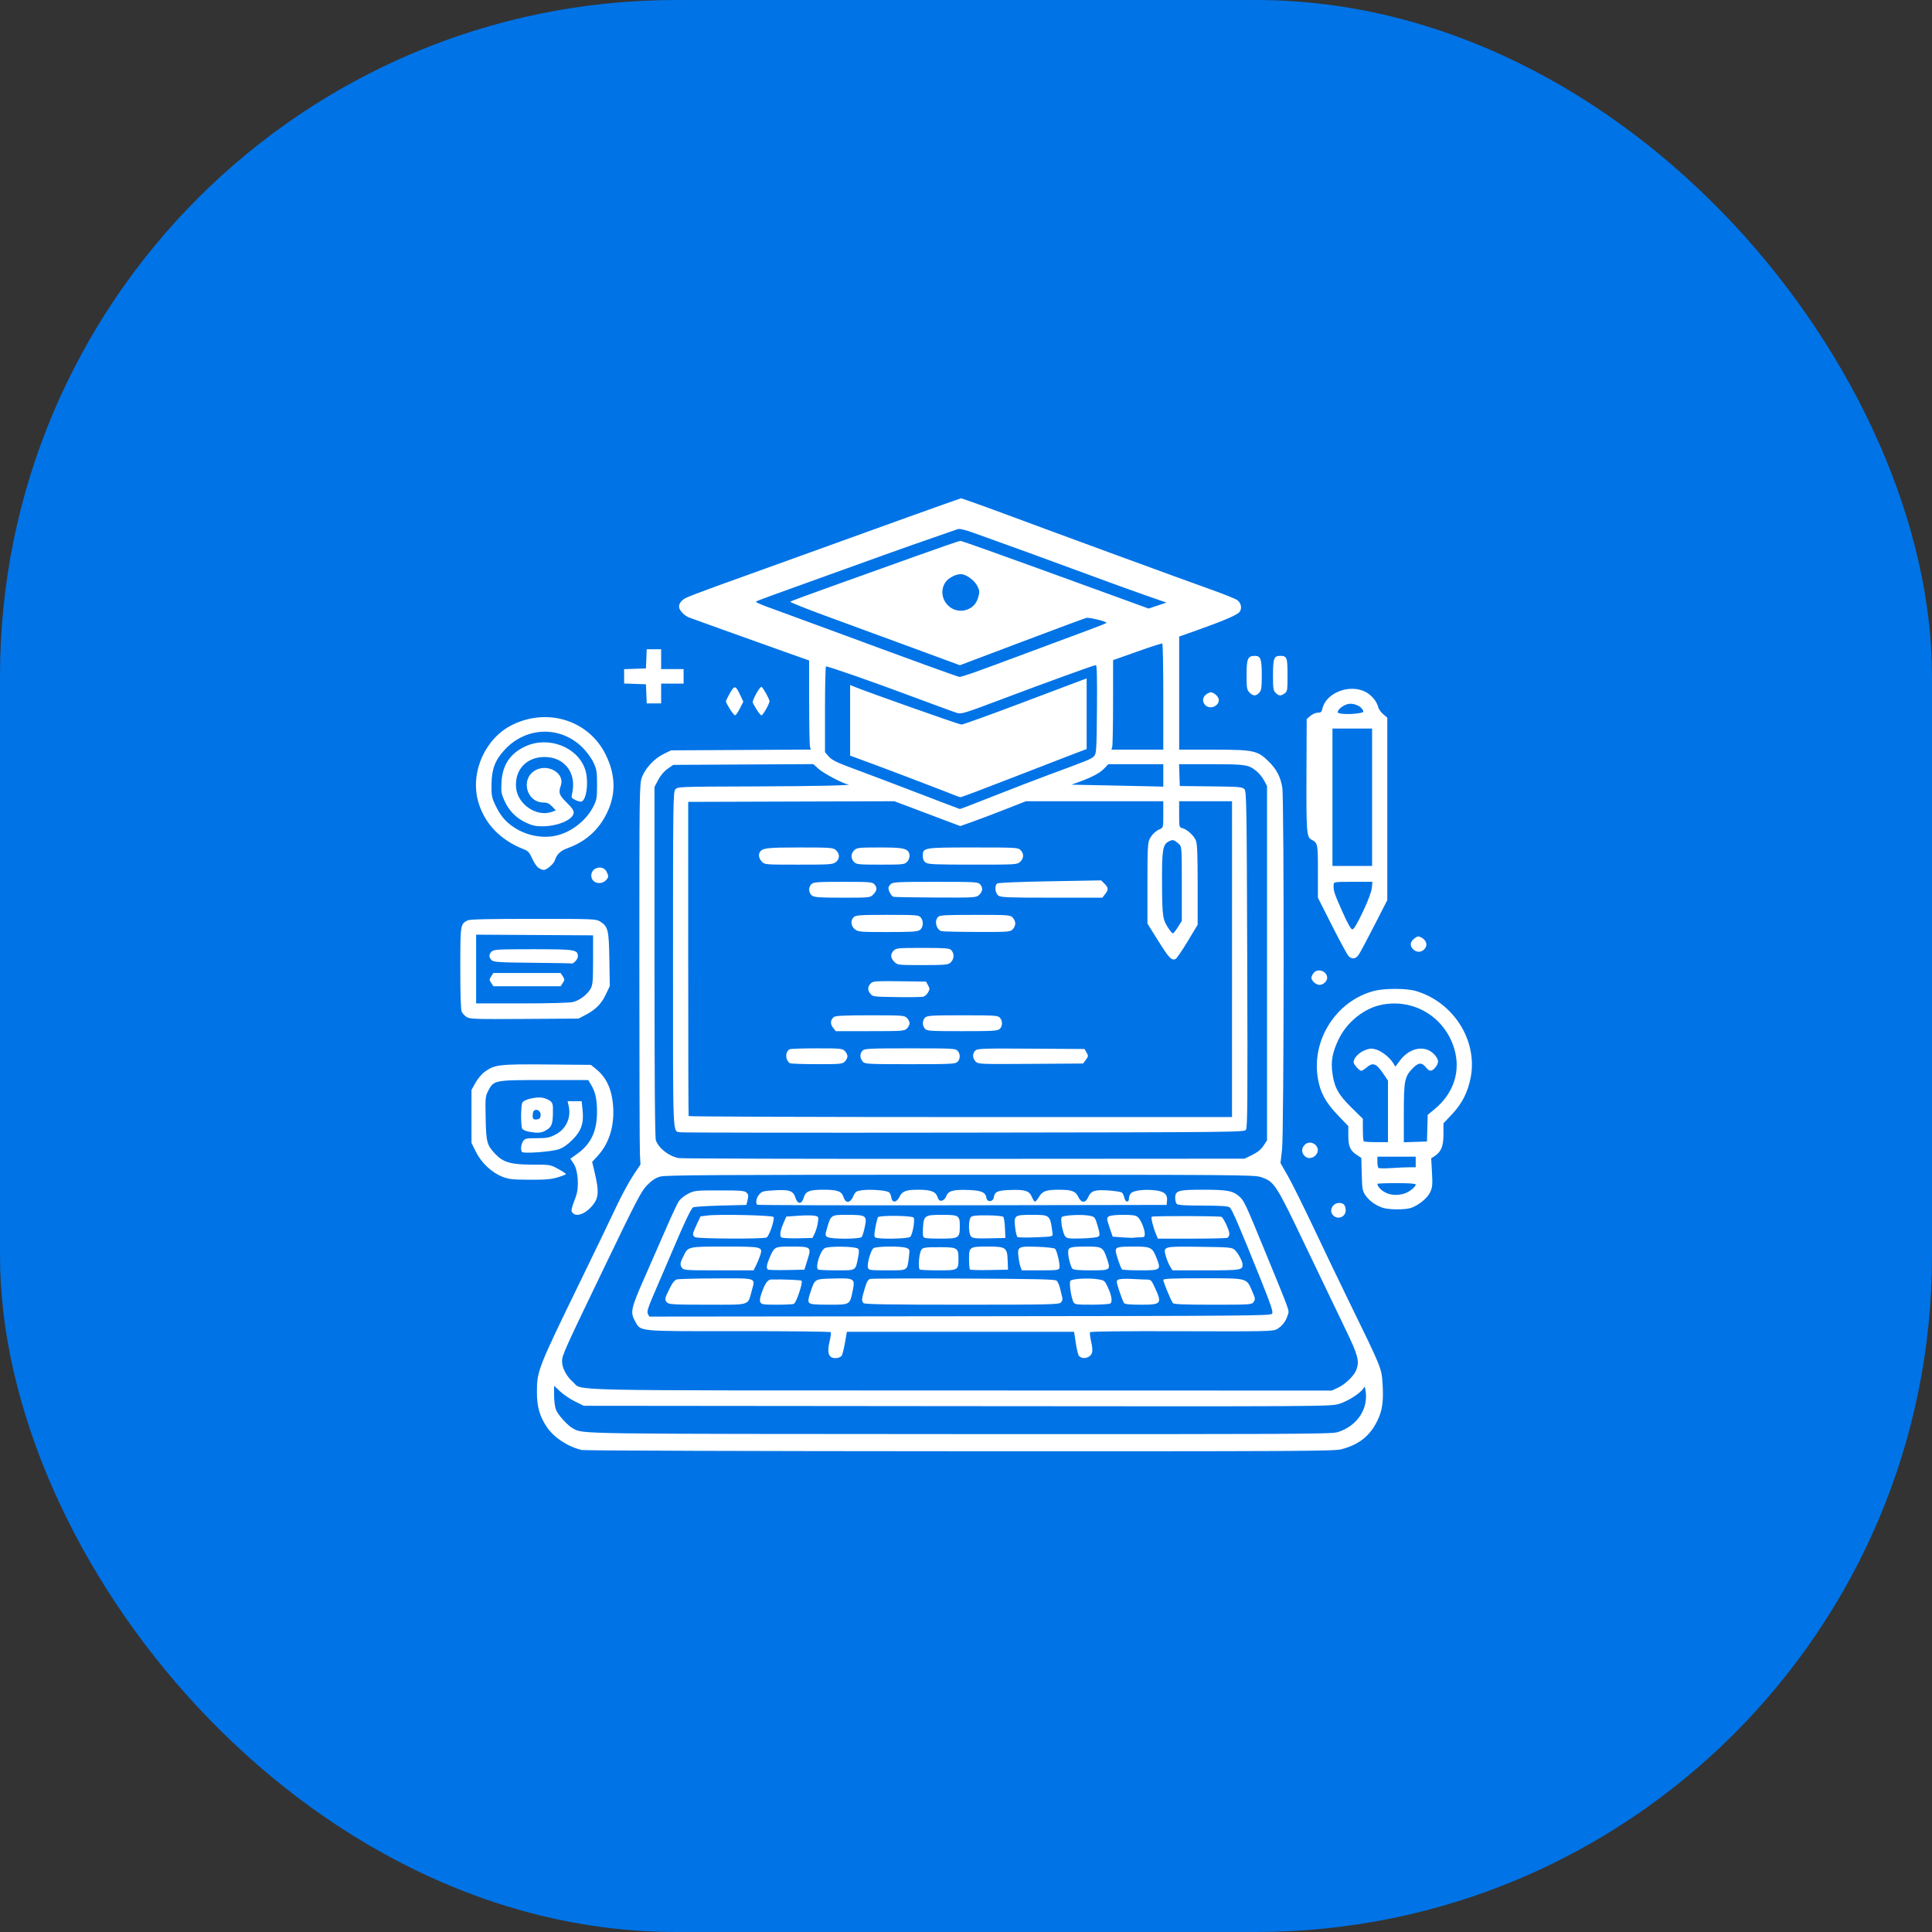 <svg xmlns="http://www.w3.org/2000/svg" version="1.1" xmlns:xlink="http://www.w3.org/1999/xlink" xmlns:svgjs="http://svgjs.dev/svgjs" width="1000" height="1000"><rect width="100%" height="100%" fill="#333333" stroke="none"/><style>
    #light-icon {
      display: inline;
    }
    #dark-icon {
      display: none;
    }

    @media (prefers-color-scheme: dark) {
      #light-icon {
        display: none;
      }
      #dark-icon {
        display: inline;
      }
    }
  </style><g id="light-icon"><svg xmlns="http://www.w3.org/2000/svg" version="1.1" xmlns:xlink="http://www.w3.org/1999/xlink" xmlns:svgjs="http://svgjs.dev/svgjs" width="1000" height="1000"><g clip-path="url(#SvgjsClipPath1026)"><rect width="1000" height="1000" fill="#0073e6"></rect><g transform="matrix(0.684,0,0,0.684,150,150)"><svg xmlns="http://www.w3.org/2000/svg" version="1.1" xmlns:xlink="http://www.w3.org/1999/xlink" xmlns:svgjs="http://svgjs.dev/svgjs" width="1024" height="1024"><svg width="1024" height="1024" viewBox="0 0 270.933 270.933" version="1.1" id="svg1" xml:space="preserve" xmlns="http://www.w3.org/2000/svg" xmlns:svg="http://www.w3.org/2000/svg"><defs id="defs1"><clipPath id="SvgjsClipPath1026"><rect width="1000" height="1000" x="0" y="0" rx="350" ry="350"></rect></clipPath></defs><g id="layer1"><path style="fill:#ffffff;fill-opacity:1" d="m 58.468,232.294 c -2.8,-0.665 -5.52,-2.442 -6.967,-4.552 -1.463,-2.133 -2.024,-4.077 -2.024,-7.017 0,-4.28 0.161,-4.691 8.859,-22.552 2.87,-5.894 6.042,-12.477 7.048,-14.629 1.007,-2.152 2.505,-4.927 3.329,-6.165 l 1.499,-2.252 -0.111,-2.037 c -0.061,-1.12 -0.113,-18.229 -0.115,-38.02 -0.004,-34.124 0.021,-36.055 0.478,-37.365 0.64,-1.834 2.466,-3.827 4.36,-4.757 l 1.509,-0.741 13.985,-0.075 13.985,-0.075 -0.157,-0.586 c -0.086,-0.322 -0.16,-4.337 -0.164,-8.921 l -0.007,-8.334 -4.958,-1.762 C 91.806,69.89 80.678,65.897 79.864,65.582 79.118,65.292 78.22,64.42 77.994,63.765 c -0.247,-0.717 0.28,-1.555 1.302,-2.071 0.553,-0.279 3.386,-1.364 6.297,-2.411 2.91,-1.047 9.757,-3.516 15.214,-5.486 24.274,-8.766 27.301,-9.855 30.362,-10.925 l 3.242,-1.133 2.447,0.849 c 1.346,0.467 4.471,1.605 6.944,2.529 8.778,3.278 35.791,13.18 40.479,14.839 2.618,0.926 5.059,1.906 5.424,2.177 0.81,0.602 0.998,1.764 0.392,2.434 -0.525,0.58 -3.374,1.792 -8.393,3.571 l -3.638,1.289 v 11.324 11.324 h 6.869 c 8.07,0 8.815,0.16 11.064,2.374 1.56,1.535 2.364,3.078 2.712,5.203 0.388,2.37 0.342,69.108 -0.05,72.498 l -0.31,2.683 1.487,2.608 c 0.818,1.435 3.146,6.121 5.174,10.413 2.028,4.293 5.171,10.841 6.985,14.552 6.529,13.36 6.584,13.492 6.778,16.374 0.241,3.585 0.004,5.469 -0.939,7.463 -1.512,3.199 -3.708,4.967 -7.346,5.914 -1.408,0.367 -9.576,0.408 -76.332,0.384 -41.115,-0.015 -75.174,-0.126 -75.686,-0.248 z m 151.254,-3.556 c 3.969,-1.187 6.323,-4.721 5.643,-8.473 -0.125,-0.69 -0.179,-0.733 -0.413,-0.326 -0.541,0.939 -3.098,2.583 -4.835,3.109 -1.746,0.528 -2.28,0.532 -76.509,0.462 l -74.75,-0.07 -1.74,-0.857 c -0.957,-0.471 -2.294,-1.372 -2.971,-2.003 l -1.231,-1.146 v 1.945 c 0,1.084 0.167,2.344 0.377,2.847 0.472,1.131 2.379,3.22 3.446,3.776 2.104,1.097 -0.145,1.065 77.272,1.104 66.268,0.034 74.496,-0.006 75.711,-0.37 z m 0.225,-8.963 c 1.386,-0.647 3.153,-2.377 3.584,-3.51 0.667,-1.754 0.356,-2.94 -2.112,-8.039 -1.303,-2.692 -4.874,-10.134 -7.936,-16.536 -6.131,-12.821 -6.33,-13.128 -9.096,-14.053 -1.287,-0.43 -5.057,-0.459 -60.142,-0.457 -48.753,0.002 -58.989,0.064 -60.06,0.363 -0.936,0.261 -1.654,0.728 -2.614,1.698 -1.194,1.208 -2.03,2.806 -8.582,16.419 -8.173,16.979 -8.468,17.638 -8.477,18.9 -0.009,1.284 0.915,3.034 2.169,4.108 2.14,1.832 -4.44,1.687 77.596,1.707 l 74.348,0.018 z m -101.368,-5.99 c -0.797,-0.319 -0.954,-1.304 -0.511,-3.206 0.212,-0.908 0.323,-1.751 0.247,-1.874 -0.076,-0.123 -8.356,-0.217 -18.4,-0.208 -20.598,0.017 -19.608,0.112 -20.786,-1.99 -1,-1.783 -0.836,-2.542 1.873,-8.68 1.361,-3.084 3.344,-7.612 4.406,-10.06 1.062,-2.449 2.18,-4.83 2.486,-5.292 0.305,-0.462 1.15,-1.137 1.878,-1.501 1.27,-0.635 1.518,-0.661 6.278,-0.658 4.315,0.003 5.013,0.062 5.406,0.455 0.368,0.368 0.406,0.637 0.204,1.452 l -0.247,1 -5.159,0.132 c -2.838,0.073 -5.324,0.238 -5.524,0.367 -0.406,0.262 -1.741,3.062 -3.922,8.232 -0.798,1.892 -2.342,5.485 -3.43,7.985 -1.659,3.813 -1.931,4.634 -1.685,5.094 l 0.293,0.548 62.205,-0.067 c 58.299,-0.062 62.223,-0.095 62.489,-0.518 0.226,-0.358 -0.229,-1.73 -2.19,-6.615 -4.395,-10.944 -5.842,-14.307 -6.31,-14.662 -0.34,-0.258 -1.728,-0.35 -5.367,-0.357 -3.455,-0.006 -5.002,-0.102 -5.226,-0.326 -0.175,-0.175 -0.318,-0.704 -0.318,-1.176 0,-1.509 0.57,-1.682 5.549,-1.68 4.778,0.002 5.927,0.199 7.154,1.233 1.074,0.903 1.255,1.284 5.167,10.824 5.428,13.238 4.98,11.977 4.647,13.089 -0.376,1.254 -1.18,2.267 -2.234,2.815 -0.756,0.393 -2.592,0.429 -18.999,0.373 -11.74,-0.04 -18.22,0.031 -18.324,0.2 -0.089,0.144 0.01,0.998 0.22,1.898 0.256,1.099 0.302,1.848 0.138,2.278 -0.394,1.037 -1.931,1.34 -2.616,0.515 -0.146,-0.176 -0.418,-1.324 -0.605,-2.551 l -0.34,-2.232 h -22.744 -22.744 l -0.406,2.308 c -0.223,1.269 -0.525,2.417 -0.67,2.55 -0.441,0.404 -1.291,0.541 -1.884,0.304 z M 75.557,202.784 c -0.566,-0.566 -0.531,-0.782 0.45,-2.758 0.62,-1.247 1.035,-1.766 1.515,-1.892 0.364,-0.095 3.91,-0.185 7.88,-0.2 8.28,-0.03 7.817,-0.19 7.09,2.444 -0.847,3.067 -0.075,2.821 -8.871,2.821 -6.6,0 -7.705,-0.057 -8.064,-0.416 z m 18.666,-0.054 c -0.175,-0.327 -0.099,-0.901 0.248,-1.887 0.676,-1.919 1.207,-2.667 1.909,-2.686 2.346,-0.065 5.917,0.083 6.089,0.253 0.314,0.311 -1.074,4.447 -1.555,4.631 -0.229,0.088 -1.771,0.159 -3.427,0.159 -2.614,0 -3.045,-0.062 -3.263,-0.47 z m 9.765,0.082 c -0.256,-0.309 -0.207,-0.732 0.241,-2.078 0.915,-2.749 0.804,-2.681 4.558,-2.777 4.248,-0.108 4.415,-0.008 3.934,2.361 -0.598,2.945 -0.494,2.882 -4.746,2.882 -2.896,0 -3.733,-0.081 -3.987,-0.388 z m 10.893,0.07 c -0.432,-0.432 -0.404,-0.79 0.222,-2.893 0.421,-1.413 0.668,-1.844 1.124,-1.956 0.322,-0.079 8.752,-0.11 18.734,-0.069 14.524,0.061 18.233,0.145 18.569,0.424 0.231,0.191 0.544,0.906 0.697,1.587 0.153,0.682 0.349,1.49 0.436,1.795 0.097,0.341 -0.011,0.725 -0.279,0.992 -0.397,0.397 -2.163,0.436 -19.811,0.436 -14.717,0 -19.451,-0.076 -19.693,-0.318 z m 42.04,-0.166 c -0.495,-0.924 -0.936,-4.002 -0.619,-4.319 0.395,-0.395 3.563,-0.578 5.357,-0.31 1.414,0.211 1.473,0.254 2.073,1.512 0.812,1.7 1.031,3.05 0.545,3.358 -0.203,0.129 -1.883,0.236 -3.734,0.238 -2.991,0.004 -3.393,-0.05 -3.623,-0.48 z m 10.102,0.153 c -0.141,-0.182 -0.56,-1.256 -0.931,-2.387 -0.643,-1.96 -0.652,-2.068 -0.193,-2.313 0.265,-0.142 1.473,-0.201 2.685,-0.132 1.212,0.069 2.582,0.128 3.044,0.131 0.763,0.004 0.904,0.143 1.528,1.506 1.534,3.351 1.398,3.525 -2.765,3.525 -2.175,0 -3.187,-0.1 -3.367,-0.331 z m 9.781,0 c -0.359,-0.448 -1.916,-4.205 -1.916,-4.625 0,-0.264 1.698,-0.336 7.923,-0.336 9.127,0 8.698,-0.116 9.914,2.679 0.587,1.348 0.611,1.541 0.254,2.051 -0.386,0.552 -0.541,0.562 -8.152,0.562 -5.888,0 -7.822,-0.08 -8.023,-0.331 z m -98.323,-7.11 c -0.411,-0.587 -0.331,-1.016 0.488,-2.599 0.813,-1.572 0.963,-1.602 8.085,-1.602 7.521,0 7.686,0.04 7.135,1.742 -0.184,0.57 -0.56,1.483 -0.834,2.028 l -0.499,0.992 h -6.991 c -6.824,0 -7,-0.013 -7.384,-0.561 z m 17.215,0.392 c -0.318,-0.318 -0.202,-1.044 0.378,-2.377 0.96,-2.204 0.983,-2.216 4.323,-2.216 3.983,0 4.062,0.065 3.253,2.652 l -0.619,1.978 -3.576,0.073 c -1.967,0.04 -3.658,-0.009 -3.759,-0.11 z m 10.047,-0.007 c -0.547,-0.547 0.43,-3.657 1.334,-4.25 0.717,-0.47 6.217,-0.389 6.704,0.098 0.226,0.226 0.222,0.692 -0.017,1.852 -0.535,2.6 -0.318,2.476 -4.326,2.476 -1.935,0 -3.598,-0.079 -3.695,-0.176 z m 10.015,-0.336 c -0.23,-0.726 0.55,-3.518 1.095,-3.916 0.56,-0.409 5.549,-0.458 6.585,-0.064 0.688,0.261 0.703,0.314 0.521,1.769 -0.359,2.875 -0.118,2.724 -4.346,2.724 -3.421,0 -3.705,-0.038 -3.856,-0.513 z m 10.358,0.336 c -0.265,-0.265 -0.21,-2.207 0.094,-3.299 0.316,-1.138 0.423,-1.168 4.119,-1.16 3.284,0.007 3.548,0.169 3.548,2.172 0,2.46 -0.006,2.464 -4.066,2.464 -1.935,0 -3.598,-0.079 -3.695,-0.176 z m 10.061,0.007 c -0.101,-0.101 -0.183,-1.052 -0.183,-2.114 0,-2.417 0.095,-2.479 3.79,-2.479 3.587,0 3.847,0.183 3.945,2.778 l 0.07,1.852 -3.719,0.073 c -2.046,0.04 -3.802,-0.009 -3.903,-0.11 z m 10.129,-0.508 c -0.142,-0.373 -0.331,-1.299 -0.42,-2.06 -0.236,-2.009 -0.027,-2.116 3.867,-1.977 1.812,0.065 3.302,0.239 3.469,0.406 0.399,0.399 1.05,3.273 0.872,3.846 -0.128,0.412 -0.551,0.463 -3.837,0.463 h -3.693 z m 10.385,0.347 c -0.376,-0.462 -0.85,-2.285 -0.852,-3.276 -0.002,-1.042 0.343,-1.147 3.769,-1.152 3.021,-0.004 3.236,0.126 4.005,2.429 0.771,2.31 0.743,2.33 -3.237,2.33 -2.412,0 -3.495,-0.097 -3.685,-0.331 z m 9.9,0.127 c -0.359,-0.58 -1.228,-3.179 -1.228,-3.671 -1.9e-4,-0.786 0.427,-0.888 3.696,-0.888 3.353,0 3.658,0.159 4.503,2.346 0.909,2.354 0.824,2.417 -3.307,2.417 -1.946,0 -3.595,-0.092 -3.664,-0.204 z m 9.643,-0.615 c -0.274,-0.45 -0.645,-1.342 -0.824,-1.983 -0.566,-2.023 -0.623,-2.007 6.772,-1.912 5.973,0.077 6.449,0.119 6.993,0.612 0.699,0.633 1.587,2.299 1.587,2.979 0,1.064 -0.375,1.122 -7.333,1.122 h -6.698 z m -95.075,-5.817 c -0.623,-0.363 -0.59,-0.635 0.309,-2.537 l 0.772,-1.632 1.447,-0.181 c 2.247,-0.281 12.808,-0.045 13.146,0.294 0.339,0.34 -0.795,3.748 -1.368,4.112 -0.51,0.324 -13.743,0.272 -14.306,-0.056 z m 17.292,0.049 c -0.44,-0.284 -0.273,-1.381 0.466,-3.052 l 0.498,-1.125 2.401,-0.17 c 1.321,-0.094 2.778,-0.095 3.239,-0.003 0.825,0.165 0.836,0.186 0.674,1.368 -0.09,0.66 -0.372,1.625 -0.626,2.144 l -0.461,0.943 -2.91,0.067 c -1.601,0.037 -3.077,-0.041 -3.28,-0.172 z m 9.146,-0.094 c -0.422,-0.309 -0.424,-0.428 -0.028,-1.786 0.773,-2.648 0.769,-2.646 4.039,-2.646 3.789,0 3.99,0.138 3.519,2.42 -0.191,0.924 -0.47,1.829 -0.62,2.011 -0.38,0.46 -6.282,0.459 -6.91,-3.1e-4 z m 9.664,0.104 c -0.28,-0.178 -0.284,-0.547 -0.022,-1.969 0.177,-0.963 0.418,-1.904 0.535,-2.092 0.253,-0.406 6.867,-0.335 7.122,0.077 0.32,0.518 -0.226,3.519 -0.703,3.868 -0.533,0.39 -6.347,0.488 -6.932,0.117 z m 9.566,-0.178 c -0.085,-0.222 -0.103,-1.131 -0.038,-2.02 0.157,-2.174 0.419,-2.338 3.718,-2.338 3.463,0 3.636,0.106 3.636,2.239 0,2.438 -0.134,2.523 -3.996,2.523 -2.595,0 -3.192,-0.073 -3.32,-0.405 z m 9.591,-0.003 c -0.558,-0.558 -0.588,-3.358 -0.042,-3.905 0.291,-0.291 1.076,-0.374 3.294,-0.35 1.602,0.018 3.03,0.151 3.174,0.297 0.144,0.146 0.299,1.158 0.344,2.249 l 0.082,1.984 -3.214,0.074 c -2.663,0.061 -3.287,0.001 -3.638,-0.35 z m 9.288,0.097 c -0.158,-0.099 -0.376,-0.991 -0.483,-1.984 -0.257,-2.372 -0.129,-2.467 3.33,-2.467 3.714,0 3.683,-0.028 4.174,3.836 0.064,0.499 -0.124,0.537 -3.333,0.661 -1.87,0.073 -3.53,0.052 -3.688,-0.047 z m 9.562,-0.13 c -0.505,-0.573 -1.025,-3.351 -0.72,-3.845 0.258,-0.418 4.108,-0.616 5.628,-0.289 0.997,0.215 1.047,0.279 1.564,2.012 0.417,1.399 0.464,1.86 0.214,2.111 -0.2,0.201 -1.427,0.353 -3.29,0.408 -2.613,0.077 -3.021,0.029 -3.396,-0.397 z m 11.441,0.194 -1.961,-0.149 -0.624,-1.852 c -0.583,-1.733 -0.594,-1.873 -0.171,-2.183 0.284,-0.208 1.357,-0.331 2.886,-0.331 1.941,0 2.54,0.094 2.959,0.463 0.61,0.538 1.386,2.429 1.386,3.379 0,0.57 -0.118,0.656 -0.904,0.656 -0.497,0 -1.063,0.037 -1.257,0.083 -0.194,0.045 -1.235,0.016 -2.313,-0.066 z m 6.714,-0.661 c -0.564,-1.35 -1.044,-3.284 -0.86,-3.468 0.205,-0.205 13.658,-0.179 13.992,0.027 0.433,0.267 1.563,2.717 1.563,3.387 0,0.353 -0.188,0.714 -0.419,0.803 -0.23,0.088 -3.451,0.161 -7.157,0.161 h -6.739 z m -79.848,-5.88 c -0.368,-0.368 -0.158,-1.407 0.417,-2.067 0.541,-0.62 0.826,-0.696 3.109,-0.824 2.945,-0.166 3.686,0.101 4.134,1.485 0.437,1.35 1.242,1.374 1.639,0.049 0.406,-1.356 1.109,-1.644 4.017,-1.644 2.8,0 3.586,0.295 3.982,1.494 0.428,1.296 1.324,1.223 1.933,-0.157 0.414,-0.938 0.583,-1.062 1.661,-1.224 1.636,-0.245 5.017,-0.002 5.496,0.395 0.215,0.178 0.428,0.643 0.473,1.033 0.13,1.127 1.06,1.081 1.614,-0.08 0.56,-1.175 1.292,-1.46 3.738,-1.46 2.558,0 3.493,0.345 3.887,1.434 0.245,0.676 0.433,0.836 0.885,0.75 0.335,-0.064 0.695,-0.431 0.865,-0.88 0.408,-1.081 1.371,-1.36 4.346,-1.259 2.734,0.093 3.546,0.449 3.717,1.63 0.123,0.85 1.321,0.773 1.453,-0.093 0.183,-1.198 0.713,-1.443 3.333,-1.536 2.954,-0.106 3.788,0.167 4.307,1.408 0.213,0.51 0.493,0.928 0.623,0.928 0.129,0 0.482,-0.419 0.784,-0.93 0.7,-1.187 1.429,-1.451 4.001,-1.451 2.598,0 3.325,0.271 3.887,1.449 0.587,1.231 1.427,1.263 1.952,0.075 0.585,-1.324 1.327,-1.575 4.083,-1.38 1.31,0.093 2.522,0.285 2.695,0.427 0.173,0.142 0.39,0.608 0.484,1.034 0.207,0.943 0.922,1.046 0.922,0.133 0,-0.353 0.18,-0.823 0.4,-1.043 0.544,-0.544 2.481,-0.8 4.595,-0.605 2.033,0.187 2.758,0.777 2.625,2.138 l -0.08,0.814 -40.898,0.068 c -22.494,0.037 -40.978,-0.012 -41.077,-0.11 z m 99.12,-9.972 c 1.058,-0.52 1.757,-1.089 2.249,-1.833 l 0.714,-1.079 V 134.825 99.351 l -0.584,-1.091 c -0.321,-0.6 -0.96,-1.408 -1.421,-1.796 -1.659,-1.396 -2.172,-1.479 -9.151,-1.479 h -6.461 l 0.077,2.183 0.077,2.183 6.247,0.071 c 5.706,0.065 6.286,0.114 6.693,0.564 0.412,0.455 0.455,3.045 0.558,34.087 0.095,28.387 0.055,33.672 -0.256,34.097 -0.359,0.491 -1.698,0.505 -56.547,0.576 -30.899,0.04 -56.439,0.01 -56.756,-0.067 -1.505,-0.364 -1.408,2.016 -1.408,-34.524 0,-31.567 0.027,-33.587 0.463,-34.113 0.461,-0.557 0.539,-0.56 15.809,-0.609 12.824,-0.042 20.345,-0.215 18.692,-0.431 -0.909,-0.119 -4.83,-2.191 -5.795,-3.062 l -1.075,-0.971 -14.025,0.075 -14.025,0.075 -1.136,0.798 c -0.709,0.498 -1.413,1.33 -1.875,2.213 l -0.739,1.415 v 35.01 c 0,24.044 0.088,35.243 0.281,35.755 0.616,1.635 2.66,3.203 4.614,3.541 0.582,0.101 26.3,0.167 57.15,0.148 l 56.092,-0.035 z m -4.048,-39.198 v -31.618 h -5.292 -5.292 v 2.617 c 0,2.549 0.017,2.621 0.641,2.778 0.937,0.235 2.287,1.462 2.702,2.455 0.278,0.665 0.361,2.707 0.361,8.874 v 8.01 l -2.025,3.363 c -1.114,1.85 -2.202,3.431 -2.419,3.514 -0.804,0.309 -1.296,-0.211 -3.427,-3.62 l -2.183,-3.491 v -8.03 c 0,-6.85 0.062,-8.154 0.425,-8.877 0.469,-0.933 1.241,-1.665 2.154,-2.043 0.561,-0.232 0.595,-0.397 0.595,-2.898 v -2.652 h -13.744 -13.744 l -4.314,1.69 c -2.373,0.93 -5.334,2.05 -6.581,2.489 l -2.267,0.799 -6.597,-2.488 -6.597,-2.488 -20.637,0.065 -20.637,0.065 -2.5e-5,31.353 c -1.3e-5,17.244 0.037,31.442 0.082,31.552 0.045,0.109 24.542,0.198 54.438,0.198 h 54.356 z m -88.53,20.832 c -0.974,-0.65 -0.956,-2.427 0.028,-2.804 0.241,-0.093 2.691,-0.168 5.444,-0.168 4.653,0 5.043,0.037 5.535,0.529 0.291,0.291 0.529,0.767 0.529,1.058 0,0.291 -0.238,0.767 -0.529,1.058 -0.493,0.493 -0.879,0.529 -5.622,0.525 -2.801,-0.002 -5.224,-0.091 -5.384,-0.198 z m 14.644,-0.261 c -0.672,-0.751 -0.69,-1.653 -0.046,-2.296 0.362,-0.362 1.593,-0.416 9.484,-0.416 8.449,0 9.098,0.033 9.506,0.484 0.578,0.639 0.556,1.708 -0.046,2.253 -0.43,0.389 -1.481,0.438 -9.484,0.438 -8.237,0 -9.035,-0.039 -9.414,-0.463 z m 22.56,-0.063 c -0.664,-0.664 -0.684,-1.636 -0.045,-2.214 0.441,-0.399 1.511,-0.434 11.169,-0.372 l 10.681,0.069 0.402,0.715 c 0.371,0.661 0.36,0.772 -0.151,1.455 l -0.552,0.74 -10.486,0.069 c -10.201,0.067 -10.5,0.055 -11.018,-0.463 z m -28.563,-6.791 c -0.6,-0.763 -0.526,-1.574 0.195,-2.141 0.312,-0.245 2.187,-0.331 7.249,-0.331 6.476,0 6.856,0.027 7.358,0.529 0.291,0.291 0.529,0.767 0.529,1.058 0,0.291 -0.238,0.767 -0.529,1.058 -0.502,0.502 -0.882,0.529 -7.389,0.529 h -6.86 z m 18.415,0.219 c -0.578,-0.639 -0.556,-1.708 0.046,-2.253 0.425,-0.384 1.343,-0.438 7.5,-0.438 6.461,0 7.05,0.038 7.454,0.484 0.578,0.639 0.556,1.708 -0.046,2.253 -0.425,0.384 -1.343,0.438 -7.5,0.438 -6.461,0 -7.05,-0.038 -7.454,-0.484 z m -5.649,-6.335 c -4.776,-0.071 -4.818,-0.077 -5.332,-0.731 -0.572,-0.727 -0.499,-1.453 0.212,-2.096 0.397,-0.359 1.224,-0.409 5.718,-0.348 l 5.255,0.072 0.407,0.728 c 0.363,0.648 0.364,0.804 0.01,1.428 -0.218,0.385 -0.635,0.772 -0.926,0.86 -0.291,0.088 -2.696,0.128 -5.343,0.088 z m -0.49,-7.06 c -0.787,-0.787 -0.828,-1.553 -0.12,-2.261 0.494,-0.494 0.882,-0.529 5.802,-0.529 4.441,0 5.338,0.066 5.689,0.416 0.705,0.705 0.632,1.888 -0.158,2.561 -0.476,0.406 -1.165,0.463 -5.553,0.463 -4.966,0 -5.015,-0.006 -5.659,-0.649 z m -7.89,-6.514 c -0.829,-0.652 -0.93,-1.805 -0.213,-2.453 0.421,-0.381 1.288,-0.438 6.706,-0.438 5.692,0 6.259,0.041 6.66,0.484 0.642,0.71 0.563,2.044 -0.15,2.544 -0.489,0.343 -1.572,0.412 -6.447,0.412 -5.526,0 -5.898,-0.031 -6.556,-0.548 z m 17.295,0.365 c -1.043,-0.373 -1.424,-2.059 -0.643,-2.84 0.357,-0.357 1.404,-0.416 7.408,-0.416 6.64,0 7.019,0.027 7.522,0.529 0.291,0.291 0.529,0.827 0.529,1.191 0,0.364 -0.238,0.9 -0.529,1.191 -0.502,0.502 -0.867,0.528 -7.21,0.508 -3.674,-0.011 -6.859,-0.085 -7.078,-0.163 z m -25.87,-7.107 c -0.726,-0.509 -0.78,-1.714 -0.104,-2.325 0.419,-0.38 1.26,-0.438 6.309,-0.438 5.307,0 5.864,0.043 6.263,0.484 0.61,0.674 0.547,1.283 -0.212,2.042 -0.648,0.648 -0.662,0.649 -6.159,0.649 -4.558,0 -5.611,-0.071 -6.097,-0.412 z m 16.316,0.237 c -0.431,-0.115 -1.029,-1.15 -1.029,-1.781 0,-0.189 0.218,-0.54 0.484,-0.781 0.429,-0.388 1.444,-0.438 8.955,-0.438 7.871,0 8.502,0.034 8.909,0.484 0.609,0.673 0.546,1.439 -0.174,2.116 -0.603,0.566 -0.74,0.575 -8.665,0.545 -4.429,-0.017 -8.245,-0.082 -8.479,-0.145 z m 20.99,-0.237 c -0.661,-0.463 -0.822,-1.984 -0.257,-2.431 0.196,-0.155 4.512,-0.335 10.583,-0.442 l 10.252,-0.18 0.662,0.662 c 0.805,0.805 0.826,1.2 0.114,2.106 l -0.548,0.697 h -10.108 c -8.721,0 -10.189,-0.057 -10.696,-0.412 z m -47.373,-6.815 c -0.581,-0.618 -0.73,-1.392 -0.373,-1.928 0.53,-0.793 1.469,-0.9 7.953,-0.9 5.968,0 6.659,0.046 7.192,0.477 0.865,0.7 0.897,1.784 0.072,2.433 -0.634,0.499 -1.071,0.53 -7.471,0.53 -6.763,0 -6.8,-0.003 -7.373,-0.612 z m 18.475,0.083 c -0.693,-0.693 -0.672,-1.698 0.05,-2.371 0.535,-0.499 0.916,-0.539 5.044,-0.539 4.332,0 5.317,0.152 5.816,0.9 0.359,0.538 0.207,1.478 -0.327,2.011 -0.49,0.49 -0.882,0.529 -5.292,0.529 -4.41,0 -4.802,-0.039 -5.292,-0.529 z m 14.346,0.117 c -0.411,-0.288 -0.588,-0.682 -0.588,-1.308 0,-1.704 0.095,-1.72 10.113,-1.72 8.584,0 8.958,0.021 9.466,0.529 0.702,0.702 0.669,1.628 -0.083,2.335 -0.604,0.567 -0.74,0.575 -9.466,0.575 -7.585,0 -8.938,-0.059 -9.442,-0.412 z m 50.482,12.928 0.788,-1.242 v -7.443 c 0,-7.383 -0.005,-7.447 -0.595,-7.979 -0.961,-0.865 -1.199,-0.923 -2.033,-0.491 -1.204,0.623 -1.371,1.713 -1.327,8.684 0.041,6.476 0.121,6.985 1.389,8.852 0.32,0.472 0.674,0.859 0.787,0.86 0.112,9.9e-4 0.559,-0.557 0.992,-1.241 z m -36.886,-26.249 c 3.634,-1.441 8.746,-3.408 11.359,-4.371 7.701,-2.837 8.238,-3.06 8.756,-3.631 0.458,-0.506 0.499,-1.189 0.57,-9.381 0.054,-6.313 -0.007,-8.836 -0.216,-8.836 -0.372,0 -10.534,3.69 -19.744,7.169 -6.487,2.45 -7.185,2.66 -8.03,2.416 -0.509,-0.147 -4.736,-1.693 -9.393,-3.436 -7.529,-2.818 -16.322,-5.886 -16.867,-5.885 -0.109,7.6e-5 -0.198,3.866 -0.198,8.59 v 8.59 l 0.771,0.879 c 0.633,0.72 1.597,1.183 5.358,2.571 2.523,0.931 8.218,3.088 12.656,4.795 4.438,1.706 8.137,3.114 8.22,3.127 0.083,0.013 3.124,-1.155 6.758,-2.596 z m -7.437,-0.021 c -1.156,-0.494 -12.695,-4.9 -16.865,-6.439 l -4.429,-1.635 -0.002,-7.072 -0.002,-7.072 0.595,0.251 c 2.447,1.032 21.229,7.675 21.698,7.674 0.326,-4.43e-4 5.653,-1.916 11.838,-4.256 6.185,-2.341 11.691,-4.418 12.237,-4.618 l 0.992,-0.362 v 7.07 7.07 l -2.712,1.024 c -1.492,0.563 -7.098,2.734 -12.459,4.824 -5.361,2.09 -9.885,3.793 -10.054,3.783 -0.169,-0.009 -0.545,-0.119 -0.836,-0.243 z m 41.407,-4.106 v -2.249 h -5.507 -5.507 l -0.777,0.818 c -0.879,0.925 -2.365,1.734 -4.878,2.653 l -1.72,0.629 7.011,0.139 c 3.856,0.076 7.994,0.166 9.194,0.198 l 2.183,0.06 z m 0,-15.727 c 0,-5.812 -0.089,-10.619 -0.198,-10.681 -0.109,-0.062 -2.371,0.661 -5.027,1.606 l -4.829,1.719 -0.004,8.366 c -0.002,4.602 -0.075,8.634 -0.163,8.962 l -0.16,0.595 h 5.19 5.19 z M 136.999,76.619 c 1.413,-0.497 6.438,-2.352 11.168,-4.121 4.729,-1.769 10.117,-3.774 11.972,-4.454 1.855,-0.68 3.373,-1.298 3.373,-1.372 0.001,-0.274 -3.45,-1.114 -4.03,-0.981 -0.33,0.075 -6.16,2.239 -12.957,4.808 l -12.357,4.671 -6.56,-2.418 c -7.764,-2.861 -11.062,-4.073 -20.525,-7.54 -3.897,-1.428 -6.993,-2.677 -6.879,-2.776 0.113,-0.099 3.897,-1.499 8.408,-3.11 4.511,-1.611 12.041,-4.308 16.732,-5.992 4.691,-1.684 8.694,-3.063 8.896,-3.063 0.343,0 8.005,2.742 28.927,10.353 l 8.782,3.194 1.786,-0.594 1.786,-0.594 -4.401,-1.535 c -2.421,-0.844 -7.831,-2.806 -12.023,-4.359 -7.001,-2.595 -15.021,-5.511 -22.056,-8.022 -1.86,-0.664 -2.965,-0.928 -3.307,-0.792 -0.283,0.112 -2.479,0.876 -4.88,1.697 -2.401,0.821 -6.628,2.309 -9.393,3.307 -2.765,0.998 -7.885,2.84 -11.377,4.094 -11.897,4.272 -14.552,5.246 -14.749,5.411 -0.108,0.091 0.904,0.56 2.249,1.042 1.345,0.482 6.434,2.35 11.309,4.151 17.992,6.646 26.864,9.871 27.197,9.885 0.188,0.008 1.498,-0.392 2.91,-0.889 z m -1.351,-12.607 c 1.144,-0.433 1.846,-1.23 2.201,-2.498 0.283,-1.01 0.261,-1.282 -0.169,-2.161 -0.504,-1.028 -1.823,-2.095 -2.936,-2.374 -1.029,-0.258 -2.886,0.618 -3.536,1.668 -1.833,2.965 1.176,6.602 4.44,5.365 z m 73.26,121.31 c -0.919,-0.919 -0.158,-2.495 1.206,-2.495 0.887,0 1.289,0.467 1.289,1.499 0,1.298 -1.567,1.923 -2.495,0.996 z M 56.612,184.801 c -0.354,-0.427 -0.315,-0.622 0.677,-3.297 0.672,-1.812 0.441,-5.188 -0.446,-6.524 l -0.668,-1.006 1.408,-1.008 c 2.727,-1.953 3.935,-4.538 3.925,-8.395 -0.007,-2.574 -0.322,-3.972 -1.238,-5.49 l -0.519,-0.86 h -8.78 c -10.05,0 -10.127,0.015 -11.235,2.136 -0.58,1.111 -0.607,1.397 -0.521,5.537 0.1,4.849 0.245,5.368 2.011,7.212 1.538,1.606 3.129,2.049 7.352,2.049 3.542,0 3.598,0.009 5.146,0.86 0.861,0.473 1.567,0.934 1.569,1.023 0.002,0.09 -0.741,0.388 -1.651,0.661 -1.318,0.397 -2.46,0.494 -5.622,0.48 -3.463,-0.016 -4.162,-0.094 -5.489,-0.614 -2.116,-0.829 -4.203,-2.805 -5.286,-5.005 l -0.866,-1.76 v -5.297 -5.297 l 0.794,-1.435 c 0.437,-0.789 1.262,-1.775 1.835,-2.19 2.008,-1.456 2.919,-1.563 12.532,-1.479 l 8.736,0.076 1.016,0.819 c 2.18,1.757 3.256,4.181 3.461,7.792 0.216,3.802 -0.885,7.204 -3.113,9.621 l -1.1,1.193 0.554,2.358 c 0.798,3.4 0.744,4.708 -0.253,6.063 -1.391,1.891 -3.424,2.745 -4.229,1.775 z m 162.124,-1.031 c -1.421,-0.507 -2.649,-1.408 -3.389,-2.486 -0.574,-0.836 -0.646,-1.257 -0.726,-4.203 l -0.088,-3.274 -0.884,-0.579 c -1.348,-0.883 -1.718,-1.722 -1.718,-3.889 v -1.897 l -2.121,-2.214 c -2.44,-2.548 -3.498,-4.503 -3.979,-7.356 -1.305,-7.737 3.717,-15.535 11.273,-17.503 2.073,-0.54 6.472,-0.531 8.339,0.018 7.516,2.209 12.395,9.872 10.999,17.273 -0.559,2.962 -1.726,5.264 -3.764,7.425 l -1.697,1.799 v 2.186 c 0,2.405 -0.443,3.504 -1.763,4.369 l -0.695,0.456 0.16,2.813 c 0.137,2.418 0.089,2.97 -0.343,3.932 -0.525,1.168 -2.219,2.58 -3.792,3.16 -1.15,0.424 -4.589,0.407 -5.812,-0.029 z m 4.338,-2.799 c 0.982,-0.273 2.351,-1.342 2.351,-1.835 0,-0.18 -1.339,-0.277 -3.836,-0.277 -2.11,0 -3.836,0.067 -3.836,0.15 0,0.491 0.677,1.238 1.53,1.689 1.099,0.58 2.362,0.672 3.792,0.274 z m 1.069,-5.288 h 1.282 v -1.058 -1.058 h -3.836 -3.836 v 1.014 c 0,0.558 0.089,1.107 0.198,1.221 0.109,0.114 1.259,0.134 2.554,0.044 1.296,-0.09 2.933,-0.163 3.638,-0.163 z m -4.274,-11.183 v -6.156 l -0.699,-1.054 c -1.614,-2.432 -2.243,-2.71 -3.582,-1.583 -0.432,0.364 -0.901,0.661 -1.042,0.661 -0.42,0 -1.555,-1.265 -1.555,-1.733 0,-0.809 1.06,-1.928 2.261,-2.387 1.008,-0.385 1.362,-0.407 2.25,-0.141 1.155,0.346 2.741,1.609 3.418,2.722 l 0.432,0.71 0.913,-1.223 c 2.057,-2.757 5.345,-3.201 7.107,-0.961 0.696,0.885 0.697,1.434 0.004,2.315 -0.679,0.864 -1.213,0.883 -1.855,0.068 -0.878,-1.116 -1.549,-1.07 -2.753,0.186 -1.569,1.638 -1.723,2.443 -1.723,9.017 v 5.734 l 2.315,-0.076 2.315,-0.076 0.075,-2.665 0.075,-2.665 1.412,-1.172 c 3.841,-3.187 5.267,-7.677 3.872,-12.19 -1.955,-6.327 -8.172,-10.012 -14.615,-8.664 -3.472,0.726 -6.887,3.5 -8.509,6.91 -1.266,2.662 -1.574,4.372 -1.229,6.829 0.396,2.822 1.202,4.264 3.826,6.843 l 2.261,2.222 v 2.165 c 0,1.191 0.079,2.245 0.176,2.342 0.097,0.097 1.228,0.176 2.514,0.176 h 2.337 z m -16.76,8.847 c -0.595,-0.658 -0.55,-1.52 0.114,-2.185 0.626,-0.626 1.726,-0.52 2.292,0.22 1.139,1.492 -1.146,3.357 -2.406,1.965 z M 46.501,172.628 c -0.337,-0.353 -0.219,-1.56 0.213,-2.177 0.372,-0.532 0.634,-0.588 2.731,-0.588 2.006,0 2.512,-0.098 3.751,-0.728 2.102,-1.068 3.169,-3.372 2.642,-5.707 l -0.22,-0.974 h 1.406 1.406 l 0.182,1.702 c 0.288,2.687 -0.215,4.204 -1.985,5.99 -0.998,1.007 -1.882,1.621 -2.785,1.934 -1.41,0.49 -6.999,0.906 -7.342,0.547 z m 1.295,-4.082 c -0.561,-0.108 -1.125,-0.363 -1.253,-0.565 -0.32,-0.506 -0.302,-4.654 0.023,-5.261 0.333,-0.622 2.769,-1.195 4.052,-0.955 0.516,0.097 1.201,0.389 1.523,0.65 0.523,0.424 0.58,0.695 0.537,2.563 -0.052,2.243 -0.295,2.747 -1.666,3.456 -0.767,0.396 -1.594,0.425 -3.216,0.112 z m 2.425,-3.23 c 0.133,-1.148 -1.376,-1.619 -1.542,-0.481 -0.157,1.081 0.002,1.358 0.733,1.274 0.566,-0.065 0.746,-0.241 0.81,-0.794 z M 35.408,145.605 c -0.389,-0.246 -0.836,-0.728 -0.992,-1.071 -0.184,-0.404 -0.283,-3.501 -0.279,-8.748 0.006,-8.801 0.004,-8.783 1.498,-9.548 0.402,-0.205 4.396,-0.295 13.097,-0.295 11.95,9.4e-4 12.557,0.025 13.366,0.517 1.623,0.99 1.789,1.661 1.884,7.605 l 0.086,5.346 -0.814,1.705 c -0.901,1.889 -1.992,2.983 -4.063,4.074 l -1.379,0.727 -10.848,0.067 c -9.796,0.06 -10.917,0.024 -11.555,-0.38 z m 21.328,-3.018 c 1.335,-0.336 2.879,-1.524 3.526,-2.712 0.384,-0.705 0.456,-1.603 0.458,-5.731 l 0.002,-4.895 -11.708,-0.069 -11.708,-0.069 v 6.882 6.882 h 9.143 c 5.713,0 9.572,-0.108 10.287,-0.288 z m -16.412,-3.813 c -0.401,-0.613 -0.401,-0.71 0,-1.323 l 0.433,-0.661 h 6.735 6.735 l 0.433,0.661 c 0.401,0.613 0.401,0.71 0,1.323 l -0.433,0.661 H 47.493 40.758 Z m 8.243,-4.035 c -6.655,-0.065 -7.719,-0.131 -8.136,-0.508 -0.612,-0.554 -0.61,-1.21 0.005,-1.766 0.427,-0.387 1.397,-0.438 8.276,-0.438 8.464,0 8.968,0.082 8.968,1.455 0,0.56 -0.943,1.558 -1.316,1.393 -0.077,-0.034 -3.585,-0.096 -7.796,-0.136 z m 156.485,3.903 c -0.637,-0.637 -0.662,-1.016 -0.117,-1.793 0.789,-1.126 2.763,-0.474 2.763,0.913 0,0.68 -0.798,1.409 -1.542,1.409 -0.316,0 -0.813,-0.238 -1.104,-0.529 z m 6.935,-5.236 c -0.26,-0.26 -1.749,-2.996 -3.307,-6.08 l -2.834,-5.607 v -5.278 c 0,-5.589 -0.018,-5.676 -1.316,-6.37 -0.942,-0.504 -1.021,-1.56 -0.977,-12.966 l 0.044,-11.16 0.742,-0.639 c 0.408,-0.351 1.078,-0.639 1.488,-0.639 0.602,0 0.774,-0.14 0.892,-0.728 0.648,-3.222 5.456,-5.118 8.676,-3.42 1.21,0.638 2.253,1.903 2.535,3.073 0.09,0.372 0.533,0.992 0.985,1.376 l 0.821,0.699 v 18.261 18.261 l -2.614,5.118 c -1.438,2.815 -2.845,5.445 -3.127,5.846 -0.591,0.839 -1.33,0.932 -2.008,0.254 z m 2.849,-8.853 c 1.037,-2.186 1.712,-3.979 1.794,-4.763 l 0.131,-1.257 h -3.87 c -3.828,0 -3.87,0.006 -3.901,0.595 -0.06,1.173 0.104,1.68 1.708,5.28 1.113,2.499 1.759,3.649 2.05,3.649 0.285,0 0.972,-1.154 2.088,-3.506 z m 1.858,-22.953 V 87.842 h -3.969 -3.969 v 13.758 13.758 h 3.969 3.969 z M 214.106,84.763 c 0.86,-0.142 0.95,-0.225 0.72,-0.656 -0.422,-0.788 -1.796,-1.368 -2.841,-1.199 -0.973,0.158 -2.17,1.08 -2.17,1.672 0,0.382 2.454,0.486 4.291,0.182 z m 10.774,47.248 c -0.692,-0.692 -0.574,-1.506 0.314,-2.167 0.593,-0.441 0.787,-0.468 1.323,-0.185 1.144,0.603 1.385,1.697 0.541,2.46 -0.656,0.593 -1.52,0.551 -2.178,-0.108 z M 60.743,118.292 c -0.646,-0.714 -0.449,-1.9 0.394,-2.371 0.899,-0.502 1.928,-0.221 2.318,0.634 0.419,0.919 0.396,1.099 -0.219,1.714 -0.67,0.67 -1.897,0.681 -2.492,0.023 z m -10.973,-2.573 c -0.34,-0.238 -0.904,-1.078 -1.253,-1.867 -0.518,-1.171 -0.815,-1.504 -1.623,-1.816 -4.778,-1.848 -8.034,-5.284 -9.216,-9.724 -1.558,-5.851 1.499,-12.589 6.907,-15.226 7.143,-3.483 15.348,-0.827 18.697,6.051 2.063,4.238 2.042,8.209 -0.064,12.162 -1.658,3.11 -4.191,5.273 -7.614,6.5 -1.392,0.499 -2.166,1.24 -2.533,2.423 -0.224,0.72 -1.622,1.93 -2.231,1.93 -0.247,0 -0.728,-0.195 -1.069,-0.433 z m 3.665,-6.466 c 2.962,-0.683 5.935,-3.022 7.324,-5.763 0.696,-1.373 0.757,-1.726 0.757,-4.403 0,-2.61 -0.074,-3.068 -0.715,-4.437 -0.404,-0.862 -1.351,-2.162 -2.178,-2.989 -4.405,-4.405 -11.294,-4.221 -15.588,0.417 -1.945,2.101 -2.61,3.857 -2.653,7.009 -0.029,2.151 0.047,2.549 0.788,4.114 0.998,2.105 2.075,3.373 3.82,4.492 2.537,1.628 5.653,2.204 8.445,1.561 z m -6.207,-2.595 c -1.967,-0.945 -3.331,-2.342 -4.251,-4.358 -0.628,-1.374 -0.694,-1.791 -0.594,-3.707 0.181,-3.454 1.761,-5.809 4.833,-7.203 4.604,-2.089 10.386,0.145 11.904,4.599 0.763,2.239 0.34,6.111 -0.707,6.472 -0.186,0.064 -0.733,-0.07 -1.216,-0.298 -0.828,-0.391 -0.866,-0.468 -0.666,-1.349 0.933,-4.097 -1.532,-7.303 -5.592,-7.272 -3.584,0.027 -5.931,2.572 -5.637,6.112 0.281,3.389 4.191,6.007 7.241,4.847 l 0.72,-0.274 -0.752,-0.785 c -0.557,-0.582 -0.996,-0.785 -1.695,-0.786 -3.518,-0.004 -4.686,-4.888 -1.556,-6.506 2.557,-1.322 5.84,0.71 5.007,3.099 -0.51,1.463 -0.357,1.908 1.172,3.417 1.11,1.095 1.447,1.605 1.389,2.099 -0.159,1.357 -3.227,2.655 -6.276,2.654 -1.371,-1.7e-4 -2.073,-0.161 -3.325,-0.762 z M 88.112,83.939 c -0.434,-0.691 -0.79,-1.376 -0.792,-1.521 -0.001,-0.146 0.361,-0.898 0.805,-1.673 0.928,-1.619 1.134,-1.576 2.074,0.432 l 0.604,1.29 -0.692,1.365 c -0.38,0.751 -0.808,1.365 -0.951,1.365 -0.143,0 -0.615,-0.566 -1.049,-1.257 z m 5.406,0.178 c -0.374,-0.593 -0.744,-1.244 -0.822,-1.446 -0.17,-0.444 1.446,-3.358 1.756,-3.167 0.354,0.218 1.592,2.444 1.592,2.861 0,0.522 -1.31,2.83 -1.607,2.83 -0.131,0 -0.545,-0.485 -0.919,-1.078 z m 89.747,-0.993 c -0.81,-0.895 -0.383,-2.038 0.934,-2.504 0.617,-0.218 1.803,0.775 1.803,1.511 0,1.298 -1.853,1.97 -2.737,0.993 z M 71.383,80.896 l -0.078,-1.918 -2.183,-0.077 -2.183,-0.077 v -1.434 -1.434 l 2.183,-0.077 2.183,-0.077 0.078,-1.918 0.078,-1.918 h 1.444 1.444 v 1.984 1.984 h 2.249 2.249 v 1.455 1.455 h -2.249 -2.249 v 1.984 1.984 h -1.444 -1.444 z M 192.134,80.615 c -0.519,-0.552 -0.575,-0.899 -0.575,-3.531 0,-3.205 0.255,-3.794 1.642,-3.794 1.183,0 1.401,0.597 1.401,3.849 0,2.554 -0.071,3.053 -0.504,3.531 -0.653,0.722 -1.249,0.705 -1.963,-0.055 z m 5.246,0.083 c -0.465,-0.465 -0.529,-0.882 -0.529,-3.457 0,-3.407 0.194,-3.951 1.412,-3.951 1.382,0 1.499,0.301 1.499,3.874 0,3.048 -0.035,3.264 -0.588,3.651 -0.777,0.544 -1.156,0.52 -1.793,-0.117 z" id="path1"></path></g></svg></svg></g></g></svg></g><g id="dark-icon"><svg xmlns="http://www.w3.org/2000/svg" version="1.1" xmlns:xlink="http://www.w3.org/1999/xlink" xmlns:svgjs="http://svgjs.dev/svgjs" width="1000" height="1000"><g><g transform="matrix(0.977,0,0,0.977,0,0)"><svg xmlns="http://www.w3.org/2000/svg" version="1.1" xmlns:xlink="http://www.w3.org/1999/xlink" xmlns:svgjs="http://svgjs.dev/svgjs" width="1024" height="1024"><svg width="1024" height="1024" viewBox="0 0 270.933 270.933" version="1.1" id="svg1" xml:space="preserve" xmlns="http://www.w3.org/2000/svg" xmlns:svg="http://www.w3.org/2000/svg"><defs id="defs1"></defs><g id="layer1"><path style="fill:#ffffff;fill-opacity:1" d="m 58.468,232.294 c -2.8,-0.665 -5.52,-2.442 -6.967,-4.552 -1.463,-2.133 -2.024,-4.077 -2.024,-7.017 0,-4.28 0.161,-4.691 8.859,-22.552 2.87,-5.894 6.042,-12.477 7.048,-14.629 1.007,-2.152 2.505,-4.927 3.329,-6.165 l 1.499,-2.252 -0.111,-2.037 c -0.061,-1.12 -0.113,-18.229 -0.115,-38.02 -0.004,-34.124 0.021,-36.055 0.478,-37.365 0.64,-1.834 2.466,-3.827 4.36,-4.757 l 1.509,-0.741 13.985,-0.075 13.985,-0.075 -0.157,-0.586 c -0.086,-0.322 -0.16,-4.337 -0.164,-8.921 l -0.007,-8.334 -4.958,-1.762 C 91.806,69.89 80.678,65.897 79.864,65.582 79.118,65.292 78.22,64.42 77.994,63.765 c -0.247,-0.717 0.28,-1.555 1.302,-2.071 0.553,-0.279 3.386,-1.364 6.297,-2.411 2.91,-1.047 9.757,-3.516 15.214,-5.486 24.274,-8.766 27.301,-9.855 30.362,-10.925 l 3.242,-1.133 2.447,0.849 c 1.346,0.467 4.471,1.605 6.944,2.529 8.778,3.278 35.791,13.18 40.479,14.839 2.618,0.926 5.059,1.906 5.424,2.177 0.81,0.602 0.998,1.764 0.392,2.434 -0.525,0.58 -3.374,1.792 -8.393,3.571 l -3.638,1.289 v 11.324 11.324 h 6.869 c 8.07,0 8.815,0.16 11.064,2.374 1.56,1.535 2.364,3.078 2.712,5.203 0.388,2.37 0.342,69.108 -0.05,72.498 l -0.31,2.683 1.487,2.608 c 0.818,1.435 3.146,6.121 5.174,10.413 2.028,4.293 5.171,10.841 6.985,14.552 6.529,13.36 6.584,13.492 6.778,16.374 0.241,3.585 0.004,5.469 -0.939,7.463 -1.512,3.199 -3.708,4.967 -7.346,5.914 -1.408,0.367 -9.576,0.408 -76.332,0.384 -41.115,-0.015 -75.174,-0.126 -75.686,-0.248 z m 151.254,-3.556 c 3.969,-1.187 6.323,-4.721 5.643,-8.473 -0.125,-0.69 -0.179,-0.733 -0.413,-0.326 -0.541,0.939 -3.098,2.583 -4.835,3.109 -1.746,0.528 -2.28,0.532 -76.509,0.462 l -74.75,-0.07 -1.74,-0.857 c -0.957,-0.471 -2.294,-1.372 -2.971,-2.003 l -1.231,-1.146 v 1.945 c 0,1.084 0.167,2.344 0.377,2.847 0.472,1.131 2.379,3.22 3.446,3.776 2.104,1.097 -0.145,1.065 77.272,1.104 66.268,0.034 74.496,-0.006 75.711,-0.37 z m 0.225,-8.963 c 1.386,-0.647 3.153,-2.377 3.584,-3.51 0.667,-1.754 0.356,-2.94 -2.112,-8.039 -1.303,-2.692 -4.874,-10.134 -7.936,-16.536 -6.131,-12.821 -6.33,-13.128 -9.096,-14.053 -1.287,-0.43 -5.057,-0.459 -60.142,-0.457 -48.753,0.002 -58.989,0.064 -60.06,0.363 -0.936,0.261 -1.654,0.728 -2.614,1.698 -1.194,1.208 -2.03,2.806 -8.582,16.419 -8.173,16.979 -8.468,17.638 -8.477,18.9 -0.009,1.284 0.915,3.034 2.169,4.108 2.14,1.832 -4.44,1.687 77.596,1.707 l 74.348,0.018 z m -101.368,-5.99 c -0.797,-0.319 -0.954,-1.304 -0.511,-3.206 0.212,-0.908 0.323,-1.751 0.247,-1.874 -0.076,-0.123 -8.356,-0.217 -18.4,-0.208 -20.598,0.017 -19.608,0.112 -20.786,-1.99 -1,-1.783 -0.836,-2.542 1.873,-8.68 1.361,-3.084 3.344,-7.612 4.406,-10.06 1.062,-2.449 2.18,-4.83 2.486,-5.292 0.305,-0.462 1.15,-1.137 1.878,-1.501 1.27,-0.635 1.518,-0.661 6.278,-0.658 4.315,0.003 5.013,0.062 5.406,0.455 0.368,0.368 0.406,0.637 0.204,1.452 l -0.247,1 -5.159,0.132 c -2.838,0.073 -5.324,0.238 -5.524,0.367 -0.406,0.262 -1.741,3.062 -3.922,8.232 -0.798,1.892 -2.342,5.485 -3.43,7.985 -1.659,3.813 -1.931,4.634 -1.685,5.094 l 0.293,0.548 62.205,-0.067 c 58.299,-0.062 62.223,-0.095 62.489,-0.518 0.226,-0.358 -0.229,-1.73 -2.19,-6.615 -4.395,-10.944 -5.842,-14.307 -6.31,-14.662 -0.34,-0.258 -1.728,-0.35 -5.367,-0.357 -3.455,-0.006 -5.002,-0.102 -5.226,-0.326 -0.175,-0.175 -0.318,-0.704 -0.318,-1.176 0,-1.509 0.57,-1.682 5.549,-1.68 4.778,0.002 5.927,0.199 7.154,1.233 1.074,0.903 1.255,1.284 5.167,10.824 5.428,13.238 4.98,11.977 4.647,13.089 -0.376,1.254 -1.18,2.267 -2.234,2.815 -0.756,0.393 -2.592,0.429 -18.999,0.373 -11.74,-0.04 -18.22,0.031 -18.324,0.2 -0.089,0.144 0.01,0.998 0.22,1.898 0.256,1.099 0.302,1.848 0.138,2.278 -0.394,1.037 -1.931,1.34 -2.616,0.515 -0.146,-0.176 -0.418,-1.324 -0.605,-2.551 l -0.34,-2.232 h -22.744 -22.744 l -0.406,2.308 c -0.223,1.269 -0.525,2.417 -0.67,2.55 -0.441,0.404 -1.291,0.541 -1.884,0.304 z M 75.557,202.784 c -0.566,-0.566 -0.531,-0.782 0.45,-2.758 0.62,-1.247 1.035,-1.766 1.515,-1.892 0.364,-0.095 3.91,-0.185 7.88,-0.2 8.28,-0.03 7.817,-0.19 7.09,2.444 -0.847,3.067 -0.075,2.821 -8.871,2.821 -6.6,0 -7.705,-0.057 -8.064,-0.416 z m 18.666,-0.054 c -0.175,-0.327 -0.099,-0.901 0.248,-1.887 0.676,-1.919 1.207,-2.667 1.909,-2.686 2.346,-0.065 5.917,0.083 6.089,0.253 0.314,0.311 -1.074,4.447 -1.555,4.631 -0.229,0.088 -1.771,0.159 -3.427,0.159 -2.614,0 -3.045,-0.062 -3.263,-0.47 z m 9.765,0.082 c -0.256,-0.309 -0.207,-0.732 0.241,-2.078 0.915,-2.749 0.804,-2.681 4.558,-2.777 4.248,-0.108 4.415,-0.008 3.934,2.361 -0.598,2.945 -0.494,2.882 -4.746,2.882 -2.896,0 -3.733,-0.081 -3.987,-0.388 z m 10.893,0.07 c -0.432,-0.432 -0.404,-0.79 0.222,-2.893 0.421,-1.413 0.668,-1.844 1.124,-1.956 0.322,-0.079 8.752,-0.11 18.734,-0.069 14.524,0.061 18.233,0.145 18.569,0.424 0.231,0.191 0.544,0.906 0.697,1.587 0.153,0.682 0.349,1.49 0.436,1.795 0.097,0.341 -0.011,0.725 -0.279,0.992 -0.397,0.397 -2.163,0.436 -19.811,0.436 -14.717,0 -19.451,-0.076 -19.693,-0.318 z m 42.04,-0.166 c -0.495,-0.924 -0.936,-4.002 -0.619,-4.319 0.395,-0.395 3.563,-0.578 5.357,-0.31 1.414,0.211 1.473,0.254 2.073,1.512 0.812,1.7 1.031,3.05 0.545,3.358 -0.203,0.129 -1.883,0.236 -3.734,0.238 -2.991,0.004 -3.393,-0.05 -3.623,-0.48 z m 10.102,0.153 c -0.141,-0.182 -0.56,-1.256 -0.931,-2.387 -0.643,-1.96 -0.652,-2.068 -0.193,-2.313 0.265,-0.142 1.473,-0.201 2.685,-0.132 1.212,0.069 2.582,0.128 3.044,0.131 0.763,0.004 0.904,0.143 1.528,1.506 1.534,3.351 1.398,3.525 -2.765,3.525 -2.175,0 -3.187,-0.1 -3.367,-0.331 z m 9.781,0 c -0.359,-0.448 -1.916,-4.205 -1.916,-4.625 0,-0.264 1.698,-0.336 7.923,-0.336 9.127,0 8.698,-0.116 9.914,2.679 0.587,1.348 0.611,1.541 0.254,2.051 -0.386,0.552 -0.541,0.562 -8.152,0.562 -5.888,0 -7.822,-0.08 -8.023,-0.331 z m -98.323,-7.11 c -0.411,-0.587 -0.331,-1.016 0.488,-2.599 0.813,-1.572 0.963,-1.602 8.085,-1.602 7.521,0 7.686,0.04 7.135,1.742 -0.184,0.57 -0.56,1.483 -0.834,2.028 l -0.499,0.992 h -6.991 c -6.824,0 -7,-0.013 -7.384,-0.561 z m 17.215,0.392 c -0.318,-0.318 -0.202,-1.044 0.378,-2.377 0.96,-2.204 0.983,-2.216 4.323,-2.216 3.983,0 4.062,0.065 3.253,2.652 l -0.619,1.978 -3.576,0.073 c -1.967,0.04 -3.658,-0.009 -3.759,-0.11 z m 10.047,-0.007 c -0.547,-0.547 0.43,-3.657 1.334,-4.25 0.717,-0.47 6.217,-0.389 6.704,0.098 0.226,0.226 0.222,0.692 -0.017,1.852 -0.535,2.6 -0.318,2.476 -4.326,2.476 -1.935,0 -3.598,-0.079 -3.695,-0.176 z m 10.015,-0.336 c -0.23,-0.726 0.55,-3.518 1.095,-3.916 0.56,-0.409 5.549,-0.458 6.585,-0.064 0.688,0.261 0.703,0.314 0.521,1.769 -0.359,2.875 -0.118,2.724 -4.346,2.724 -3.421,0 -3.705,-0.038 -3.856,-0.513 z m 10.358,0.336 c -0.265,-0.265 -0.21,-2.207 0.094,-3.299 0.316,-1.138 0.423,-1.168 4.119,-1.16 3.284,0.007 3.548,0.169 3.548,2.172 0,2.46 -0.006,2.464 -4.066,2.464 -1.935,0 -3.598,-0.079 -3.695,-0.176 z m 10.061,0.007 c -0.101,-0.101 -0.183,-1.052 -0.183,-2.114 0,-2.417 0.095,-2.479 3.79,-2.479 3.587,0 3.847,0.183 3.945,2.778 l 0.07,1.852 -3.719,0.073 c -2.046,0.04 -3.802,-0.009 -3.903,-0.11 z m 10.129,-0.508 c -0.142,-0.373 -0.331,-1.299 -0.42,-2.06 -0.236,-2.009 -0.027,-2.116 3.867,-1.977 1.812,0.065 3.302,0.239 3.469,0.406 0.399,0.399 1.05,3.273 0.872,3.846 -0.128,0.412 -0.551,0.463 -3.837,0.463 h -3.693 z m 10.385,0.347 c -0.376,-0.462 -0.85,-2.285 -0.852,-3.276 -0.002,-1.042 0.343,-1.147 3.769,-1.152 3.021,-0.004 3.236,0.126 4.005,2.429 0.771,2.31 0.743,2.33 -3.237,2.33 -2.412,0 -3.495,-0.097 -3.685,-0.331 z m 9.9,0.127 c -0.359,-0.58 -1.228,-3.179 -1.228,-3.671 -1.9e-4,-0.786 0.427,-0.888 3.696,-0.888 3.353,0 3.658,0.159 4.503,2.346 0.909,2.354 0.824,2.417 -3.307,2.417 -1.946,0 -3.595,-0.092 -3.664,-0.204 z m 9.643,-0.615 c -0.274,-0.45 -0.645,-1.342 -0.824,-1.983 -0.566,-2.023 -0.623,-2.007 6.772,-1.912 5.973,0.077 6.449,0.119 6.993,0.612 0.699,0.633 1.587,2.299 1.587,2.979 0,1.064 -0.375,1.122 -7.333,1.122 h -6.698 z m -95.075,-5.817 c -0.623,-0.363 -0.59,-0.635 0.309,-2.537 l 0.772,-1.632 1.447,-0.181 c 2.247,-0.281 12.808,-0.045 13.146,0.294 0.339,0.34 -0.795,3.748 -1.368,4.112 -0.51,0.324 -13.743,0.272 -14.306,-0.056 z m 17.292,0.049 c -0.44,-0.284 -0.273,-1.381 0.466,-3.052 l 0.498,-1.125 2.401,-0.17 c 1.321,-0.094 2.778,-0.095 3.239,-0.003 0.825,0.165 0.836,0.186 0.674,1.368 -0.09,0.66 -0.372,1.625 -0.626,2.144 l -0.461,0.943 -2.91,0.067 c -1.601,0.037 -3.077,-0.041 -3.28,-0.172 z m 9.146,-0.094 c -0.422,-0.309 -0.424,-0.428 -0.028,-1.786 0.773,-2.648 0.769,-2.646 4.039,-2.646 3.789,0 3.99,0.138 3.519,2.42 -0.191,0.924 -0.47,1.829 -0.62,2.011 -0.38,0.46 -6.282,0.459 -6.91,-3.1e-4 z m 9.664,0.104 c -0.28,-0.178 -0.284,-0.547 -0.022,-1.969 0.177,-0.963 0.418,-1.904 0.535,-2.092 0.253,-0.406 6.867,-0.335 7.122,0.077 0.32,0.518 -0.226,3.519 -0.703,3.868 -0.533,0.39 -6.347,0.488 -6.932,0.117 z m 9.566,-0.178 c -0.085,-0.222 -0.103,-1.131 -0.038,-2.02 0.157,-2.174 0.419,-2.338 3.718,-2.338 3.463,0 3.636,0.106 3.636,2.239 0,2.438 -0.134,2.523 -3.996,2.523 -2.595,0 -3.192,-0.073 -3.32,-0.405 z m 9.591,-0.003 c -0.558,-0.558 -0.588,-3.358 -0.042,-3.905 0.291,-0.291 1.076,-0.374 3.294,-0.35 1.602,0.018 3.03,0.151 3.174,0.297 0.144,0.146 0.299,1.158 0.344,2.249 l 0.082,1.984 -3.214,0.074 c -2.663,0.061 -3.287,0.001 -3.638,-0.35 z m 9.288,0.097 c -0.158,-0.099 -0.376,-0.991 -0.483,-1.984 -0.257,-2.372 -0.129,-2.467 3.33,-2.467 3.714,0 3.683,-0.028 4.174,3.836 0.064,0.499 -0.124,0.537 -3.333,0.661 -1.87,0.073 -3.53,0.052 -3.688,-0.047 z m 9.562,-0.13 c -0.505,-0.573 -1.025,-3.351 -0.72,-3.845 0.258,-0.418 4.108,-0.616 5.628,-0.289 0.997,0.215 1.047,0.279 1.564,2.012 0.417,1.399 0.464,1.86 0.214,2.111 -0.2,0.201 -1.427,0.353 -3.29,0.408 -2.613,0.077 -3.021,0.029 -3.396,-0.397 z m 11.441,0.194 -1.961,-0.149 -0.624,-1.852 c -0.583,-1.733 -0.594,-1.873 -0.171,-2.183 0.284,-0.208 1.357,-0.331 2.886,-0.331 1.941,0 2.54,0.094 2.959,0.463 0.61,0.538 1.386,2.429 1.386,3.379 0,0.57 -0.118,0.656 -0.904,0.656 -0.497,0 -1.063,0.037 -1.257,0.083 -0.194,0.045 -1.235,0.016 -2.313,-0.066 z m 6.714,-0.661 c -0.564,-1.35 -1.044,-3.284 -0.86,-3.468 0.205,-0.205 13.658,-0.179 13.992,0.027 0.433,0.267 1.563,2.717 1.563,3.387 0,0.353 -0.188,0.714 -0.419,0.803 -0.23,0.088 -3.451,0.161 -7.157,0.161 h -6.739 z m -79.848,-5.88 c -0.368,-0.368 -0.158,-1.407 0.417,-2.067 0.541,-0.62 0.826,-0.696 3.109,-0.824 2.945,-0.166 3.686,0.101 4.134,1.485 0.437,1.35 1.242,1.374 1.639,0.049 0.406,-1.356 1.109,-1.644 4.017,-1.644 2.8,0 3.586,0.295 3.982,1.494 0.428,1.296 1.324,1.223 1.933,-0.157 0.414,-0.938 0.583,-1.062 1.661,-1.224 1.636,-0.245 5.017,-0.002 5.496,0.395 0.215,0.178 0.428,0.643 0.473,1.033 0.13,1.127 1.06,1.081 1.614,-0.08 0.56,-1.175 1.292,-1.46 3.738,-1.46 2.558,0 3.493,0.345 3.887,1.434 0.245,0.676 0.433,0.836 0.885,0.75 0.335,-0.064 0.695,-0.431 0.865,-0.88 0.408,-1.081 1.371,-1.36 4.346,-1.259 2.734,0.093 3.546,0.449 3.717,1.63 0.123,0.85 1.321,0.773 1.453,-0.093 0.183,-1.198 0.713,-1.443 3.333,-1.536 2.954,-0.106 3.788,0.167 4.307,1.408 0.213,0.51 0.493,0.928 0.623,0.928 0.129,0 0.482,-0.419 0.784,-0.93 0.7,-1.187 1.429,-1.451 4.001,-1.451 2.598,0 3.325,0.271 3.887,1.449 0.587,1.231 1.427,1.263 1.952,0.075 0.585,-1.324 1.327,-1.575 4.083,-1.38 1.31,0.093 2.522,0.285 2.695,0.427 0.173,0.142 0.39,0.608 0.484,1.034 0.207,0.943 0.922,1.046 0.922,0.133 0,-0.353 0.18,-0.823 0.4,-1.043 0.544,-0.544 2.481,-0.8 4.595,-0.605 2.033,0.187 2.758,0.777 2.625,2.138 l -0.08,0.814 -40.898,0.068 c -22.494,0.037 -40.978,-0.012 -41.077,-0.11 z m 99.12,-9.972 c 1.058,-0.52 1.757,-1.089 2.249,-1.833 l 0.714,-1.079 V 134.825 99.351 l -0.584,-1.091 c -0.321,-0.6 -0.96,-1.408 -1.421,-1.796 -1.659,-1.396 -2.172,-1.479 -9.151,-1.479 h -6.461 l 0.077,2.183 0.077,2.183 6.247,0.071 c 5.706,0.065 6.286,0.114 6.693,0.564 0.412,0.455 0.455,3.045 0.558,34.087 0.095,28.387 0.055,33.672 -0.256,34.097 -0.359,0.491 -1.698,0.505 -56.547,0.576 -30.899,0.04 -56.439,0.01 -56.756,-0.067 -1.505,-0.364 -1.408,2.016 -1.408,-34.524 0,-31.567 0.027,-33.587 0.463,-34.113 0.461,-0.557 0.539,-0.56 15.809,-0.609 12.824,-0.042 20.345,-0.215 18.692,-0.431 -0.909,-0.119 -4.83,-2.191 -5.795,-3.062 l -1.075,-0.971 -14.025,0.075 -14.025,0.075 -1.136,0.798 c -0.709,0.498 -1.413,1.33 -1.875,2.213 l -0.739,1.415 v 35.01 c 0,24.044 0.088,35.243 0.281,35.755 0.616,1.635 2.66,3.203 4.614,3.541 0.582,0.101 26.3,0.167 57.15,0.148 l 56.092,-0.035 z m -4.048,-39.198 v -31.618 h -5.292 -5.292 v 2.617 c 0,2.549 0.017,2.621 0.641,2.778 0.937,0.235 2.287,1.462 2.702,2.455 0.278,0.665 0.361,2.707 0.361,8.874 v 8.01 l -2.025,3.363 c -1.114,1.85 -2.202,3.431 -2.419,3.514 -0.804,0.309 -1.296,-0.211 -3.427,-3.62 l -2.183,-3.491 v -8.03 c 0,-6.85 0.062,-8.154 0.425,-8.877 0.469,-0.933 1.241,-1.665 2.154,-2.043 0.561,-0.232 0.595,-0.397 0.595,-2.898 v -2.652 h -13.744 -13.744 l -4.314,1.69 c -2.373,0.93 -5.334,2.05 -6.581,2.489 l -2.267,0.799 -6.597,-2.488 -6.597,-2.488 -20.637,0.065 -20.637,0.065 -2.5e-5,31.353 c -1.3e-5,17.244 0.037,31.442 0.082,31.552 0.045,0.109 24.542,0.198 54.438,0.198 h 54.356 z m -88.53,20.832 c -0.974,-0.65 -0.956,-2.427 0.028,-2.804 0.241,-0.093 2.691,-0.168 5.444,-0.168 4.653,0 5.043,0.037 5.535,0.529 0.291,0.291 0.529,0.767 0.529,1.058 0,0.291 -0.238,0.767 -0.529,1.058 -0.493,0.493 -0.879,0.529 -5.622,0.525 -2.801,-0.002 -5.224,-0.091 -5.384,-0.198 z m 14.644,-0.261 c -0.672,-0.751 -0.69,-1.653 -0.046,-2.296 0.362,-0.362 1.593,-0.416 9.484,-0.416 8.449,0 9.098,0.033 9.506,0.484 0.578,0.639 0.556,1.708 -0.046,2.253 -0.43,0.389 -1.481,0.438 -9.484,0.438 -8.237,0 -9.035,-0.039 -9.414,-0.463 z m 22.56,-0.063 c -0.664,-0.664 -0.684,-1.636 -0.045,-2.214 0.441,-0.399 1.511,-0.434 11.169,-0.372 l 10.681,0.069 0.402,0.715 c 0.371,0.661 0.36,0.772 -0.151,1.455 l -0.552,0.74 -10.486,0.069 c -10.201,0.067 -10.5,0.055 -11.018,-0.463 z m -28.563,-6.791 c -0.6,-0.763 -0.526,-1.574 0.195,-2.141 0.312,-0.245 2.187,-0.331 7.249,-0.331 6.476,0 6.856,0.027 7.358,0.529 0.291,0.291 0.529,0.767 0.529,1.058 0,0.291 -0.238,0.767 -0.529,1.058 -0.502,0.502 -0.882,0.529 -7.389,0.529 h -6.86 z m 18.415,0.219 c -0.578,-0.639 -0.556,-1.708 0.046,-2.253 0.425,-0.384 1.343,-0.438 7.5,-0.438 6.461,0 7.05,0.038 7.454,0.484 0.578,0.639 0.556,1.708 -0.046,2.253 -0.425,0.384 -1.343,0.438 -7.5,0.438 -6.461,0 -7.05,-0.038 -7.454,-0.484 z m -5.649,-6.335 c -4.776,-0.071 -4.818,-0.077 -5.332,-0.731 -0.572,-0.727 -0.499,-1.453 0.212,-2.096 0.397,-0.359 1.224,-0.409 5.718,-0.348 l 5.255,0.072 0.407,0.728 c 0.363,0.648 0.364,0.804 0.01,1.428 -0.218,0.385 -0.635,0.772 -0.926,0.86 -0.291,0.088 -2.696,0.128 -5.343,0.088 z m -0.49,-7.06 c -0.787,-0.787 -0.828,-1.553 -0.12,-2.261 0.494,-0.494 0.882,-0.529 5.802,-0.529 4.441,0 5.338,0.066 5.689,0.416 0.705,0.705 0.632,1.888 -0.158,2.561 -0.476,0.406 -1.165,0.463 -5.553,0.463 -4.966,0 -5.015,-0.006 -5.659,-0.649 z m -7.89,-6.514 c -0.829,-0.652 -0.93,-1.805 -0.213,-2.453 0.421,-0.381 1.288,-0.438 6.706,-0.438 5.692,0 6.259,0.041 6.66,0.484 0.642,0.71 0.563,2.044 -0.15,2.544 -0.489,0.343 -1.572,0.412 -6.447,0.412 -5.526,0 -5.898,-0.031 -6.556,-0.548 z m 17.295,0.365 c -1.043,-0.373 -1.424,-2.059 -0.643,-2.84 0.357,-0.357 1.404,-0.416 7.408,-0.416 6.64,0 7.019,0.027 7.522,0.529 0.291,0.291 0.529,0.827 0.529,1.191 0,0.364 -0.238,0.9 -0.529,1.191 -0.502,0.502 -0.867,0.528 -7.21,0.508 -3.674,-0.011 -6.859,-0.085 -7.078,-0.163 z m -25.87,-7.107 c -0.726,-0.509 -0.78,-1.714 -0.104,-2.325 0.419,-0.38 1.26,-0.438 6.309,-0.438 5.307,0 5.864,0.043 6.263,0.484 0.61,0.674 0.547,1.283 -0.212,2.042 -0.648,0.648 -0.662,0.649 -6.159,0.649 -4.558,0 -5.611,-0.071 -6.097,-0.412 z m 16.316,0.237 c -0.431,-0.115 -1.029,-1.15 -1.029,-1.781 0,-0.189 0.218,-0.54 0.484,-0.781 0.429,-0.388 1.444,-0.438 8.955,-0.438 7.871,0 8.502,0.034 8.909,0.484 0.609,0.673 0.546,1.439 -0.174,2.116 -0.603,0.566 -0.74,0.575 -8.665,0.545 -4.429,-0.017 -8.245,-0.082 -8.479,-0.145 z m 20.99,-0.237 c -0.661,-0.463 -0.822,-1.984 -0.257,-2.431 0.196,-0.155 4.512,-0.335 10.583,-0.442 l 10.252,-0.18 0.662,0.662 c 0.805,0.805 0.826,1.2 0.114,2.106 l -0.548,0.697 h -10.108 c -8.721,0 -10.189,-0.057 -10.696,-0.412 z m -47.373,-6.815 c -0.581,-0.618 -0.73,-1.392 -0.373,-1.928 0.53,-0.793 1.469,-0.9 7.953,-0.9 5.968,0 6.659,0.046 7.192,0.477 0.865,0.7 0.897,1.784 0.072,2.433 -0.634,0.499 -1.071,0.53 -7.471,0.53 -6.763,0 -6.8,-0.003 -7.373,-0.612 z m 18.475,0.083 c -0.693,-0.693 -0.672,-1.698 0.05,-2.371 0.535,-0.499 0.916,-0.539 5.044,-0.539 4.332,0 5.317,0.152 5.816,0.9 0.359,0.538 0.207,1.478 -0.327,2.011 -0.49,0.49 -0.882,0.529 -5.292,0.529 -4.41,0 -4.802,-0.039 -5.292,-0.529 z m 14.346,0.117 c -0.411,-0.288 -0.588,-0.682 -0.588,-1.308 0,-1.704 0.095,-1.72 10.113,-1.72 8.584,0 8.958,0.021 9.466,0.529 0.702,0.702 0.669,1.628 -0.083,2.335 -0.604,0.567 -0.74,0.575 -9.466,0.575 -7.585,0 -8.938,-0.059 -9.442,-0.412 z m 50.482,12.928 0.788,-1.242 v -7.443 c 0,-7.383 -0.005,-7.447 -0.595,-7.979 -0.961,-0.865 -1.199,-0.923 -2.033,-0.491 -1.204,0.623 -1.371,1.713 -1.327,8.684 0.041,6.476 0.121,6.985 1.389,8.852 0.32,0.472 0.674,0.859 0.787,0.86 0.112,9.9e-4 0.559,-0.557 0.992,-1.241 z m -36.886,-26.249 c 3.634,-1.441 8.746,-3.408 11.359,-4.371 7.701,-2.837 8.238,-3.06 8.756,-3.631 0.458,-0.506 0.499,-1.189 0.57,-9.381 0.054,-6.313 -0.007,-8.836 -0.216,-8.836 -0.372,0 -10.534,3.69 -19.744,7.169 -6.487,2.45 -7.185,2.66 -8.03,2.416 -0.509,-0.147 -4.736,-1.693 -9.393,-3.436 -7.529,-2.818 -16.322,-5.886 -16.867,-5.885 -0.109,7.6e-5 -0.198,3.866 -0.198,8.59 v 8.59 l 0.771,0.879 c 0.633,0.72 1.597,1.183 5.358,2.571 2.523,0.931 8.218,3.088 12.656,4.795 4.438,1.706 8.137,3.114 8.22,3.127 0.083,0.013 3.124,-1.155 6.758,-2.596 z m -7.437,-0.021 c -1.156,-0.494 -12.695,-4.9 -16.865,-6.439 l -4.429,-1.635 -0.002,-7.072 -0.002,-7.072 0.595,0.251 c 2.447,1.032 21.229,7.675 21.698,7.674 0.326,-4.43e-4 5.653,-1.916 11.838,-4.256 6.185,-2.341 11.691,-4.418 12.237,-4.618 l 0.992,-0.362 v 7.07 7.07 l -2.712,1.024 c -1.492,0.563 -7.098,2.734 -12.459,4.824 -5.361,2.09 -9.885,3.793 -10.054,3.783 -0.169,-0.009 -0.545,-0.119 -0.836,-0.243 z m 41.407,-4.106 v -2.249 h -5.507 -5.507 l -0.777,0.818 c -0.879,0.925 -2.365,1.734 -4.878,2.653 l -1.72,0.629 7.011,0.139 c 3.856,0.076 7.994,0.166 9.194,0.198 l 2.183,0.06 z m 0,-15.727 c 0,-5.812 -0.089,-10.619 -0.198,-10.681 -0.109,-0.062 -2.371,0.661 -5.027,1.606 l -4.829,1.719 -0.004,8.366 c -0.002,4.602 -0.075,8.634 -0.163,8.962 l -0.16,0.595 h 5.19 5.19 z M 136.999,76.619 c 1.413,-0.497 6.438,-2.352 11.168,-4.121 4.729,-1.769 10.117,-3.774 11.972,-4.454 1.855,-0.68 3.373,-1.298 3.373,-1.372 0.001,-0.274 -3.45,-1.114 -4.03,-0.981 -0.33,0.075 -6.16,2.239 -12.957,4.808 l -12.357,4.671 -6.56,-2.418 c -7.764,-2.861 -11.062,-4.073 -20.525,-7.54 -3.897,-1.428 -6.993,-2.677 -6.879,-2.776 0.113,-0.099 3.897,-1.499 8.408,-3.11 4.511,-1.611 12.041,-4.308 16.732,-5.992 4.691,-1.684 8.694,-3.063 8.896,-3.063 0.343,0 8.005,2.742 28.927,10.353 l 8.782,3.194 1.786,-0.594 1.786,-0.594 -4.401,-1.535 c -2.421,-0.844 -7.831,-2.806 -12.023,-4.359 -7.001,-2.595 -15.021,-5.511 -22.056,-8.022 -1.86,-0.664 -2.965,-0.928 -3.307,-0.792 -0.283,0.112 -2.479,0.876 -4.88,1.697 -2.401,0.821 -6.628,2.309 -9.393,3.307 -2.765,0.998 -7.885,2.84 -11.377,4.094 -11.897,4.272 -14.552,5.246 -14.749,5.411 -0.108,0.091 0.904,0.56 2.249,1.042 1.345,0.482 6.434,2.35 11.309,4.151 17.992,6.646 26.864,9.871 27.197,9.885 0.188,0.008 1.498,-0.392 2.91,-0.889 z m -1.351,-12.607 c 1.144,-0.433 1.846,-1.23 2.201,-2.498 0.283,-1.01 0.261,-1.282 -0.169,-2.161 -0.504,-1.028 -1.823,-2.095 -2.936,-2.374 -1.029,-0.258 -2.886,0.618 -3.536,1.668 -1.833,2.965 1.176,6.602 4.44,5.365 z m 73.26,121.31 c -0.919,-0.919 -0.158,-2.495 1.206,-2.495 0.887,0 1.289,0.467 1.289,1.499 0,1.298 -1.567,1.923 -2.495,0.996 z M 56.612,184.801 c -0.354,-0.427 -0.315,-0.622 0.677,-3.297 0.672,-1.812 0.441,-5.188 -0.446,-6.524 l -0.668,-1.006 1.408,-1.008 c 2.727,-1.953 3.935,-4.538 3.925,-8.395 -0.007,-2.574 -0.322,-3.972 -1.238,-5.49 l -0.519,-0.86 h -8.78 c -10.05,0 -10.127,0.015 -11.235,2.136 -0.58,1.111 -0.607,1.397 -0.521,5.537 0.1,4.849 0.245,5.368 2.011,7.212 1.538,1.606 3.129,2.049 7.352,2.049 3.542,0 3.598,0.009 5.146,0.86 0.861,0.473 1.567,0.934 1.569,1.023 0.002,0.09 -0.741,0.388 -1.651,0.661 -1.318,0.397 -2.46,0.494 -5.622,0.48 -3.463,-0.016 -4.162,-0.094 -5.489,-0.614 -2.116,-0.829 -4.203,-2.805 -5.286,-5.005 l -0.866,-1.76 v -5.297 -5.297 l 0.794,-1.435 c 0.437,-0.789 1.262,-1.775 1.835,-2.19 2.008,-1.456 2.919,-1.563 12.532,-1.479 l 8.736,0.076 1.016,0.819 c 2.18,1.757 3.256,4.181 3.461,7.792 0.216,3.802 -0.885,7.204 -3.113,9.621 l -1.1,1.193 0.554,2.358 c 0.798,3.4 0.744,4.708 -0.253,6.063 -1.391,1.891 -3.424,2.745 -4.229,1.775 z m 162.124,-1.031 c -1.421,-0.507 -2.649,-1.408 -3.389,-2.486 -0.574,-0.836 -0.646,-1.257 -0.726,-4.203 l -0.088,-3.274 -0.884,-0.579 c -1.348,-0.883 -1.718,-1.722 -1.718,-3.889 v -1.897 l -2.121,-2.214 c -2.44,-2.548 -3.498,-4.503 -3.979,-7.356 -1.305,-7.737 3.717,-15.535 11.273,-17.503 2.073,-0.54 6.472,-0.531 8.339,0.018 7.516,2.209 12.395,9.872 10.999,17.273 -0.559,2.962 -1.726,5.264 -3.764,7.425 l -1.697,1.799 v 2.186 c 0,2.405 -0.443,3.504 -1.763,4.369 l -0.695,0.456 0.16,2.813 c 0.137,2.418 0.089,2.97 -0.343,3.932 -0.525,1.168 -2.219,2.58 -3.792,3.16 -1.15,0.424 -4.589,0.407 -5.812,-0.029 z m 4.338,-2.799 c 0.982,-0.273 2.351,-1.342 2.351,-1.835 0,-0.18 -1.339,-0.277 -3.836,-0.277 -2.11,0 -3.836,0.067 -3.836,0.15 0,0.491 0.677,1.238 1.53,1.689 1.099,0.58 2.362,0.672 3.792,0.274 z m 1.069,-5.288 h 1.282 v -1.058 -1.058 h -3.836 -3.836 v 1.014 c 0,0.558 0.089,1.107 0.198,1.221 0.109,0.114 1.259,0.134 2.554,0.044 1.296,-0.09 2.933,-0.163 3.638,-0.163 z m -4.274,-11.183 v -6.156 l -0.699,-1.054 c -1.614,-2.432 -2.243,-2.71 -3.582,-1.583 -0.432,0.364 -0.901,0.661 -1.042,0.661 -0.42,0 -1.555,-1.265 -1.555,-1.733 0,-0.809 1.06,-1.928 2.261,-2.387 1.008,-0.385 1.362,-0.407 2.25,-0.141 1.155,0.346 2.741,1.609 3.418,2.722 l 0.432,0.71 0.913,-1.223 c 2.057,-2.757 5.345,-3.201 7.107,-0.961 0.696,0.885 0.697,1.434 0.004,2.315 -0.679,0.864 -1.213,0.883 -1.855,0.068 -0.878,-1.116 -1.549,-1.07 -2.753,0.186 -1.569,1.638 -1.723,2.443 -1.723,9.017 v 5.734 l 2.315,-0.076 2.315,-0.076 0.075,-2.665 0.075,-2.665 1.412,-1.172 c 3.841,-3.187 5.267,-7.677 3.872,-12.19 -1.955,-6.327 -8.172,-10.012 -14.615,-8.664 -3.472,0.726 -6.887,3.5 -8.509,6.91 -1.266,2.662 -1.574,4.372 -1.229,6.829 0.396,2.822 1.202,4.264 3.826,6.843 l 2.261,2.222 v 2.165 c 0,1.191 0.079,2.245 0.176,2.342 0.097,0.097 1.228,0.176 2.514,0.176 h 2.337 z m -16.76,8.847 c -0.595,-0.658 -0.55,-1.52 0.114,-2.185 0.626,-0.626 1.726,-0.52 2.292,0.22 1.139,1.492 -1.146,3.357 -2.406,1.965 z M 46.501,172.628 c -0.337,-0.353 -0.219,-1.56 0.213,-2.177 0.372,-0.532 0.634,-0.588 2.731,-0.588 2.006,0 2.512,-0.098 3.751,-0.728 2.102,-1.068 3.169,-3.372 2.642,-5.707 l -0.22,-0.974 h 1.406 1.406 l 0.182,1.702 c 0.288,2.687 -0.215,4.204 -1.985,5.99 -0.998,1.007 -1.882,1.621 -2.785,1.934 -1.41,0.49 -6.999,0.906 -7.342,0.547 z m 1.295,-4.082 c -0.561,-0.108 -1.125,-0.363 -1.253,-0.565 -0.32,-0.506 -0.302,-4.654 0.023,-5.261 0.333,-0.622 2.769,-1.195 4.052,-0.955 0.516,0.097 1.201,0.389 1.523,0.65 0.523,0.424 0.58,0.695 0.537,2.563 -0.052,2.243 -0.295,2.747 -1.666,3.456 -0.767,0.396 -1.594,0.425 -3.216,0.112 z m 2.425,-3.23 c 0.133,-1.148 -1.376,-1.619 -1.542,-0.481 -0.157,1.081 0.002,1.358 0.733,1.274 0.566,-0.065 0.746,-0.241 0.81,-0.794 z M 35.408,145.605 c -0.389,-0.246 -0.836,-0.728 -0.992,-1.071 -0.184,-0.404 -0.283,-3.501 -0.279,-8.748 0.006,-8.801 0.004,-8.783 1.498,-9.548 0.402,-0.205 4.396,-0.295 13.097,-0.295 11.95,9.4e-4 12.557,0.025 13.366,0.517 1.623,0.99 1.789,1.661 1.884,7.605 l 0.086,5.346 -0.814,1.705 c -0.901,1.889 -1.992,2.983 -4.063,4.074 l -1.379,0.727 -10.848,0.067 c -9.796,0.06 -10.917,0.024 -11.555,-0.38 z m 21.328,-3.018 c 1.335,-0.336 2.879,-1.524 3.526,-2.712 0.384,-0.705 0.456,-1.603 0.458,-5.731 l 0.002,-4.895 -11.708,-0.069 -11.708,-0.069 v 6.882 6.882 h 9.143 c 5.713,0 9.572,-0.108 10.287,-0.288 z m -16.412,-3.813 c -0.401,-0.613 -0.401,-0.71 0,-1.323 l 0.433,-0.661 h 6.735 6.735 l 0.433,0.661 c 0.401,0.613 0.401,0.71 0,1.323 l -0.433,0.661 H 47.493 40.758 Z m 8.243,-4.035 c -6.655,-0.065 -7.719,-0.131 -8.136,-0.508 -0.612,-0.554 -0.61,-1.21 0.005,-1.766 0.427,-0.387 1.397,-0.438 8.276,-0.438 8.464,0 8.968,0.082 8.968,1.455 0,0.56 -0.943,1.558 -1.316,1.393 -0.077,-0.034 -3.585,-0.096 -7.796,-0.136 z m 156.485,3.903 c -0.637,-0.637 -0.662,-1.016 -0.117,-1.793 0.789,-1.126 2.763,-0.474 2.763,0.913 0,0.68 -0.798,1.409 -1.542,1.409 -0.316,0 -0.813,-0.238 -1.104,-0.529 z m 6.935,-5.236 c -0.26,-0.26 -1.749,-2.996 -3.307,-6.08 l -2.834,-5.607 v -5.278 c 0,-5.589 -0.018,-5.676 -1.316,-6.37 -0.942,-0.504 -1.021,-1.56 -0.977,-12.966 l 0.044,-11.16 0.742,-0.639 c 0.408,-0.351 1.078,-0.639 1.488,-0.639 0.602,0 0.774,-0.14 0.892,-0.728 0.648,-3.222 5.456,-5.118 8.676,-3.42 1.21,0.638 2.253,1.903 2.535,3.073 0.09,0.372 0.533,0.992 0.985,1.376 l 0.821,0.699 v 18.261 18.261 l -2.614,5.118 c -1.438,2.815 -2.845,5.445 -3.127,5.846 -0.591,0.839 -1.33,0.932 -2.008,0.254 z m 2.849,-8.853 c 1.037,-2.186 1.712,-3.979 1.794,-4.763 l 0.131,-1.257 h -3.87 c -3.828,0 -3.87,0.006 -3.901,0.595 -0.06,1.173 0.104,1.68 1.708,5.28 1.113,2.499 1.759,3.649 2.05,3.649 0.285,0 0.972,-1.154 2.088,-3.506 z m 1.858,-22.953 V 87.842 h -3.969 -3.969 v 13.758 13.758 h 3.969 3.969 z M 214.106,84.763 c 0.86,-0.142 0.95,-0.225 0.72,-0.656 -0.422,-0.788 -1.796,-1.368 -2.841,-1.199 -0.973,0.158 -2.17,1.08 -2.17,1.672 0,0.382 2.454,0.486 4.291,0.182 z m 10.774,47.248 c -0.692,-0.692 -0.574,-1.506 0.314,-2.167 0.593,-0.441 0.787,-0.468 1.323,-0.185 1.144,0.603 1.385,1.697 0.541,2.46 -0.656,0.593 -1.52,0.551 -2.178,-0.108 z M 60.743,118.292 c -0.646,-0.714 -0.449,-1.9 0.394,-2.371 0.899,-0.502 1.928,-0.221 2.318,0.634 0.419,0.919 0.396,1.099 -0.219,1.714 -0.67,0.67 -1.897,0.681 -2.492,0.023 z m -10.973,-2.573 c -0.34,-0.238 -0.904,-1.078 -1.253,-1.867 -0.518,-1.171 -0.815,-1.504 -1.623,-1.816 -4.778,-1.848 -8.034,-5.284 -9.216,-9.724 -1.558,-5.851 1.499,-12.589 6.907,-15.226 7.143,-3.483 15.348,-0.827 18.697,6.051 2.063,4.238 2.042,8.209 -0.064,12.162 -1.658,3.11 -4.191,5.273 -7.614,6.5 -1.392,0.499 -2.166,1.24 -2.533,2.423 -0.224,0.72 -1.622,1.93 -2.231,1.93 -0.247,0 -0.728,-0.195 -1.069,-0.433 z m 3.665,-6.466 c 2.962,-0.683 5.935,-3.022 7.324,-5.763 0.696,-1.373 0.757,-1.726 0.757,-4.403 0,-2.61 -0.074,-3.068 -0.715,-4.437 -0.404,-0.862 -1.351,-2.162 -2.178,-2.989 -4.405,-4.405 -11.294,-4.221 -15.588,0.417 -1.945,2.101 -2.61,3.857 -2.653,7.009 -0.029,2.151 0.047,2.549 0.788,4.114 0.998,2.105 2.075,3.373 3.82,4.492 2.537,1.628 5.653,2.204 8.445,1.561 z m -6.207,-2.595 c -1.967,-0.945 -3.331,-2.342 -4.251,-4.358 -0.628,-1.374 -0.694,-1.791 -0.594,-3.707 0.181,-3.454 1.761,-5.809 4.833,-7.203 4.604,-2.089 10.386,0.145 11.904,4.599 0.763,2.239 0.34,6.111 -0.707,6.472 -0.186,0.064 -0.733,-0.07 -1.216,-0.298 -0.828,-0.391 -0.866,-0.468 -0.666,-1.349 0.933,-4.097 -1.532,-7.303 -5.592,-7.272 -3.584,0.027 -5.931,2.572 -5.637,6.112 0.281,3.389 4.191,6.007 7.241,4.847 l 0.72,-0.274 -0.752,-0.785 c -0.557,-0.582 -0.996,-0.785 -1.695,-0.786 -3.518,-0.004 -4.686,-4.888 -1.556,-6.506 2.557,-1.322 5.84,0.71 5.007,3.099 -0.51,1.463 -0.357,1.908 1.172,3.417 1.11,1.095 1.447,1.605 1.389,2.099 -0.159,1.357 -3.227,2.655 -6.276,2.654 -1.371,-1.7e-4 -2.073,-0.161 -3.325,-0.762 z M 88.112,83.939 c -0.434,-0.691 -0.79,-1.376 -0.792,-1.521 -0.001,-0.146 0.361,-0.898 0.805,-1.673 0.928,-1.619 1.134,-1.576 2.074,0.432 l 0.604,1.29 -0.692,1.365 c -0.38,0.751 -0.808,1.365 -0.951,1.365 -0.143,0 -0.615,-0.566 -1.049,-1.257 z m 5.406,0.178 c -0.374,-0.593 -0.744,-1.244 -0.822,-1.446 -0.17,-0.444 1.446,-3.358 1.756,-3.167 0.354,0.218 1.592,2.444 1.592,2.861 0,0.522 -1.31,2.83 -1.607,2.83 -0.131,0 -0.545,-0.485 -0.919,-1.078 z m 89.747,-0.993 c -0.81,-0.895 -0.383,-2.038 0.934,-2.504 0.617,-0.218 1.803,0.775 1.803,1.511 0,1.298 -1.853,1.97 -2.737,0.993 z M 71.383,80.896 l -0.078,-1.918 -2.183,-0.077 -2.183,-0.077 v -1.434 -1.434 l 2.183,-0.077 2.183,-0.077 0.078,-1.918 0.078,-1.918 h 1.444 1.444 v 1.984 1.984 h 2.249 2.249 v 1.455 1.455 h -2.249 -2.249 v 1.984 1.984 h -1.444 -1.444 z M 192.134,80.615 c -0.519,-0.552 -0.575,-0.899 -0.575,-3.531 0,-3.205 0.255,-3.794 1.642,-3.794 1.183,0 1.401,0.597 1.401,3.849 0,2.554 -0.071,3.053 -0.504,3.531 -0.653,0.722 -1.249,0.705 -1.963,-0.055 z m 5.246,0.083 c -0.465,-0.465 -0.529,-0.882 -0.529,-3.457 0,-3.407 0.194,-3.951 1.412,-3.951 1.382,0 1.499,0.301 1.499,3.874 0,3.048 -0.035,3.264 -0.588,3.651 -0.777,0.544 -1.156,0.52 -1.793,-0.117 z" id="path1"></path></g></svg></svg></g></g></svg></g></svg>
